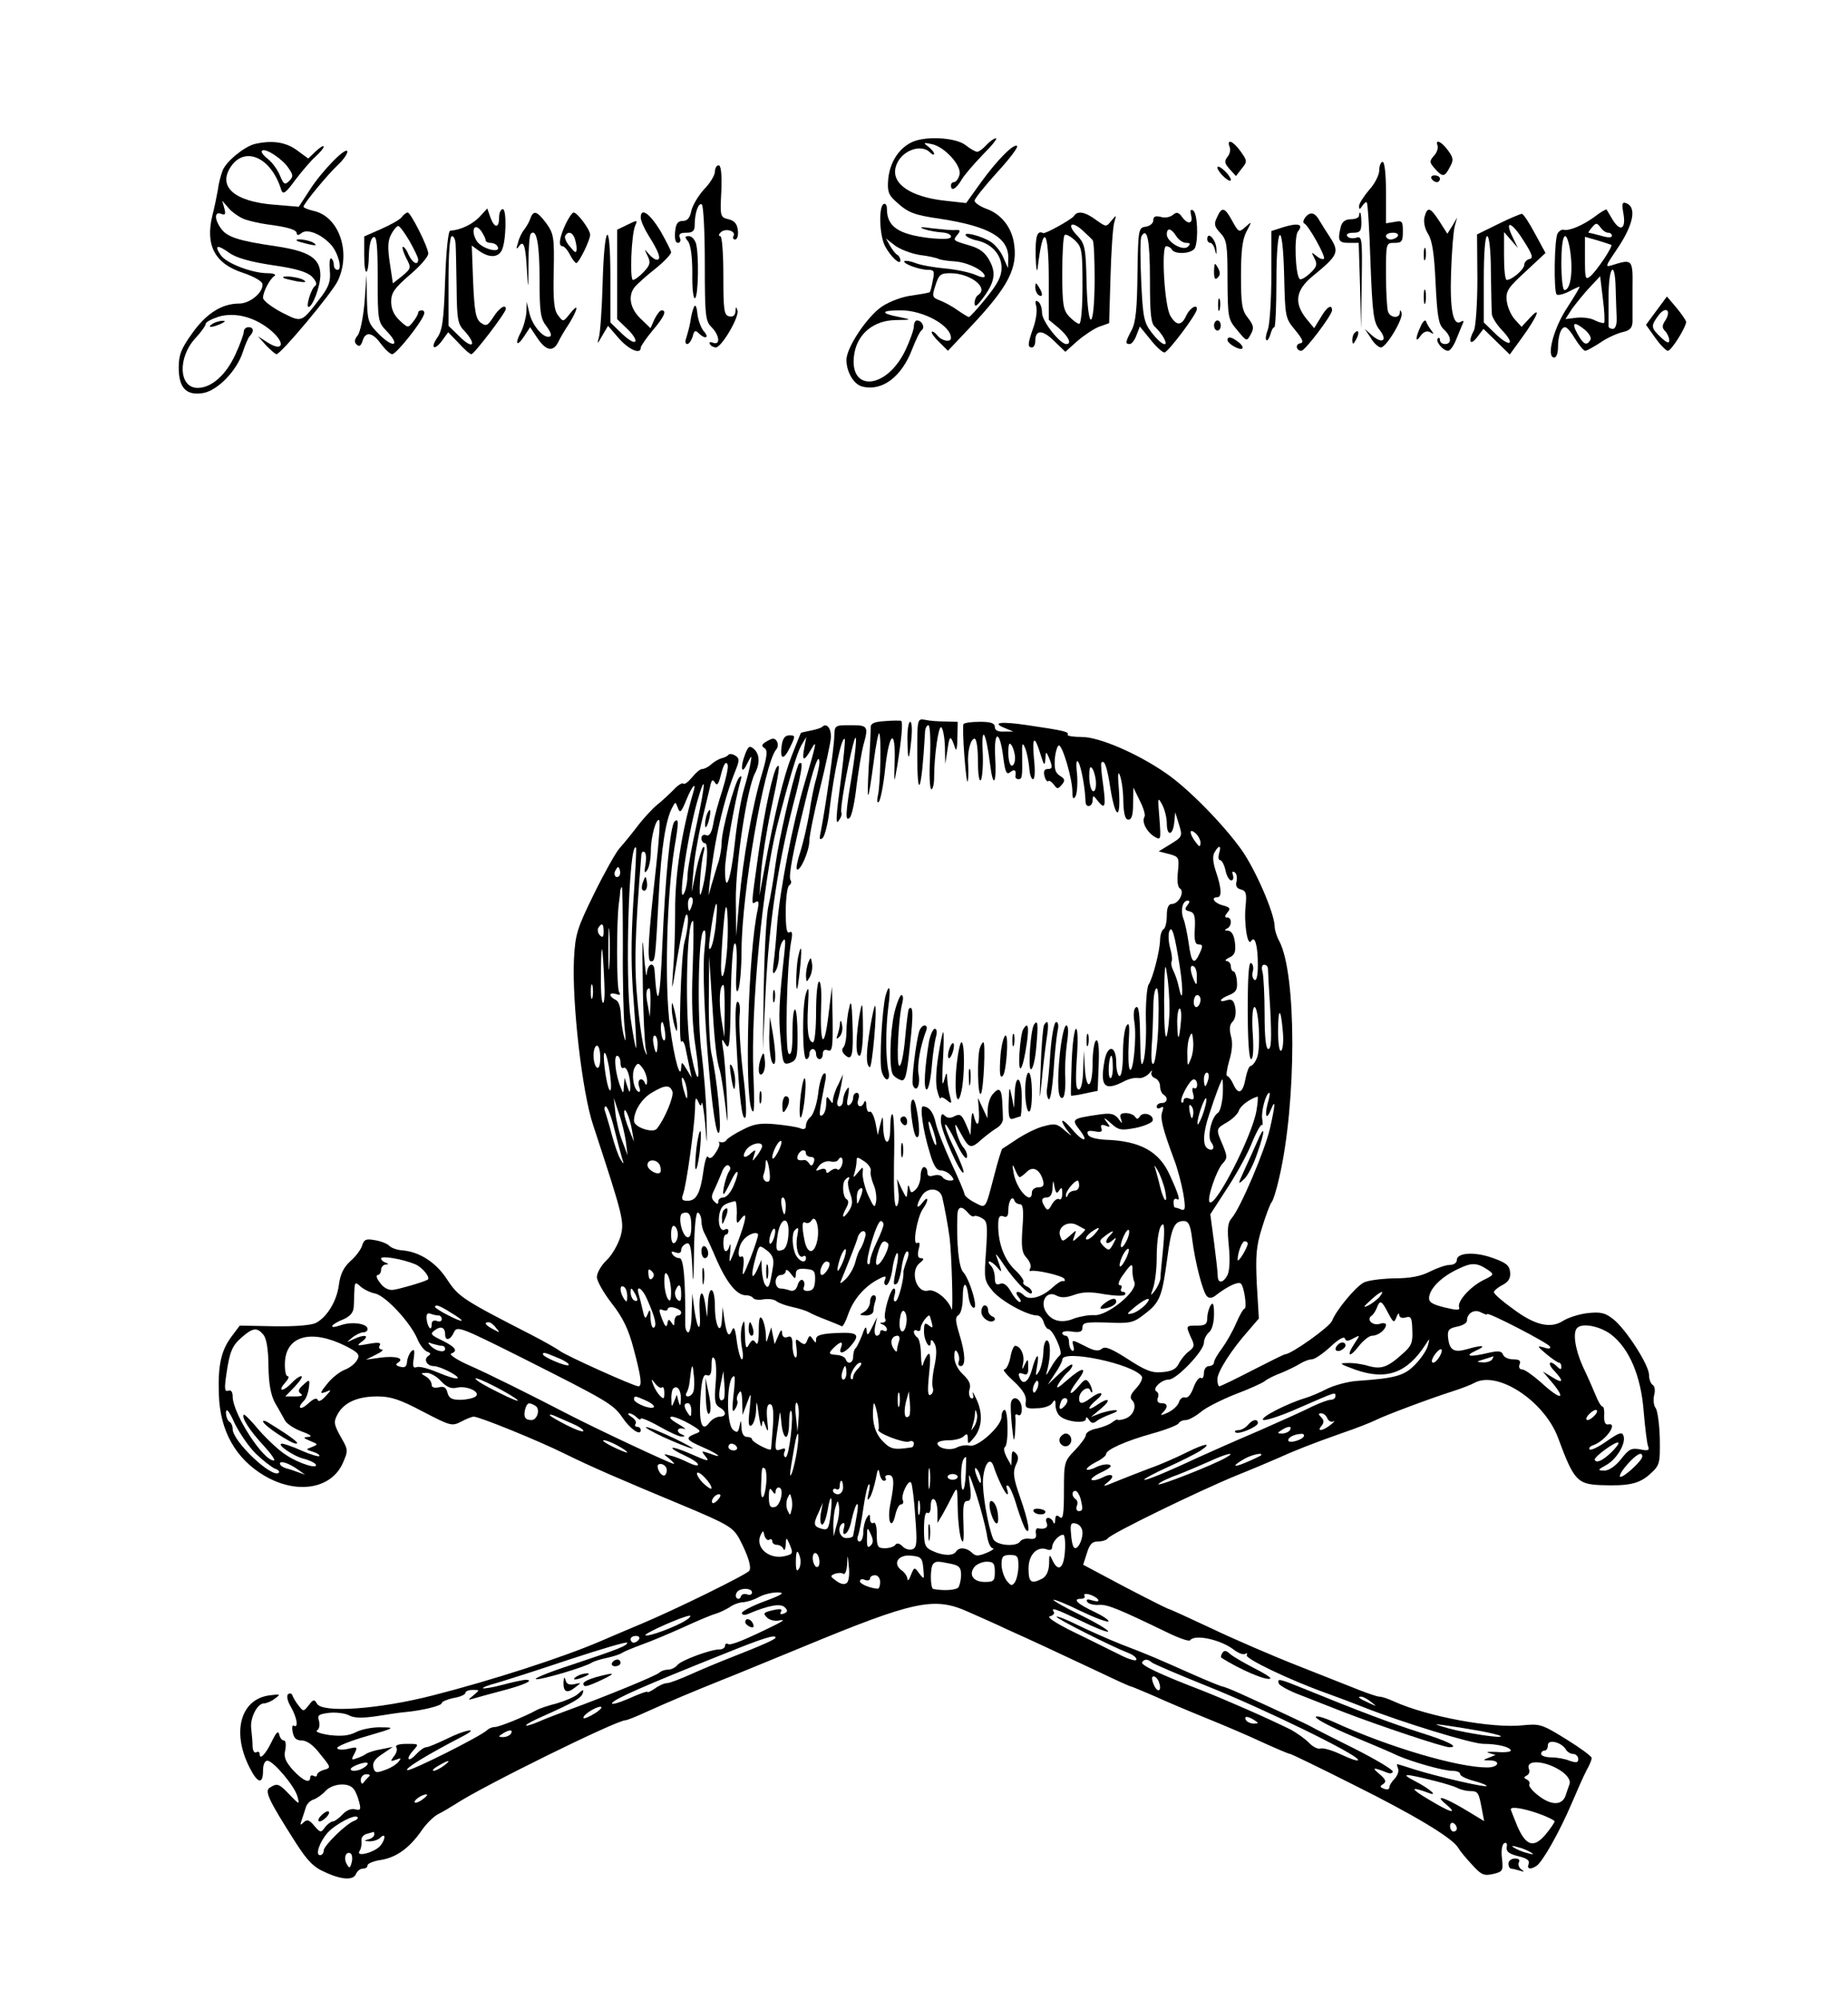<?xml version="1.0"?>
<svg
    xmlns="http://www.w3.org/2000/svg"
    xmlns:svg="http://www.w3.org/2000/svg"
    xmlns:inkscape="http://www.inkscape.org/namespaces/inkscape"
    xmlns:sodipodi="http://sodipodi.sourceforge.net/DTD/sodipodi-0.dtd"
    xmlns:ns1="http://sozi.baierouge.fr"
    xmlns:xlink="http://www.w3.org/1999/xlink"
    xmlns:dc="http://purl.org/dc/elements/1.1/"
    xmlns:cc="http://web.resource.org/cc/"
    xmlns:rdf="http://www.w3.org/1999/02/22-rdf-syntax-ns#"
    version="1.0"
    viewBox="0 0 548 593"
    preserveAspectRatio="xMidYMid meet"
  >
  <g
      transform="translate(0,593) scale(0.1,-0.1)"
      fill="#000000"
      stroke="none"
    >
    <path
        d="M2701 5507 c-37 -19 -62 -59 -67 -107 -3 -36 0 -47 21 -66 38 -35 53 -41 135 -53 142 -22 200 -55 200 -115 l-1 -31 -14 32 c-7 17 -24 38 -37 46 -28 18 -82 31 -74 19 3 -5 18 -12 33 -15 43 -9 73 -42 73 -81 0 -26 -12 -48 -46 -90 -25 -31 -48 -56 -51 -56 -2 0 -17 9 -33 20 -15 11 -39 24 -52 29 -24 9 -25 12 -14 45 10 32 15 36 44 36 60 0 116 -44 82 -65 -5 -3 -10 -14 -10 -23 0 -13 5 -11 20 8 39 50 45 79 25 116 -13 25 -29 37 -59 46 -51 15 -51 15 -37 32 10 12 9 15 -6 14 -10 -1 -40 2 -68 5 -34 5 -42 4 -25 -2 14 -5 37 -9 53 -10 15 -1 27 -6 27 -12 0 -8 -18 -9 -62 -5 -94 11 -128 34 -128 87 0 11 -4 17 -10 14 -15 -9 -12 -92 4 -124 17 -32 46 -59 46 -43 0 6 -4 14 -10 17 -5 3 -15 16 -21 27 l-12 21 27 -21 c15 -11 48 -24 74 -28 26 -3 51 -9 56 -12 4 -2 26 -6 48 -7 39 -3 88 -28 88 -44 0 -5 -12 -3 -27 4 -16 7 -56 16 -90 19 -33 3 -73 10 -88 16 -15 6 -30 8 -33 6 -7 -7 44 -26 70 -26 18 0 20 -4 14 -32 -3 -17 -7 -33 -9 -34 -1 -2 -25 -6 -52 -10 -28 -3 -68 -18 -90 -33 -43 -29 -105 -121 -105 -158 0 -36 22 -73 47 -79 59 -15 117 29 148 111 11 28 23 53 28 56 11 8 1 29 -14 29 -5 0 -9 -8 -9 -17 0 -10 -11 -41 -24 -69 -57 -122 -174 -128 -152 -9 11 57 58 95 121 96 50 1 50 1 12 9 -58 11 -56 20 4 20 67 0 149 -45 149 -82 0 -14 -27 -9 -40 7 -7 9 -15 14 -17 11 -2 -2 7 -16 22 -30 l26 -26 67 71 c114 121 142 176 128 253 -9 46 -39 82 -81 97 -19 7 -35 18 -35 24 0 6 30 43 66 83 37 40 64 76 60 79 -9 9 -59 -41 -108 -109 l-43 -60 -63 7 c-101 11 -159 50 -146 99 11 46 73 73 102 44 7 -7 12 -8 12 -4 0 5 -8 14 -17 21 -16 12 -15 13 9 8 39 -7 92 -66 83 -92 -3 -12 -11 -21 -16 -21 -5 0 -9 -4 -9 -10 0 -19 16 -10 32 18 9 15 38 48 64 75 26 26 43 47 37 47 -5 0 -18 -9 -28 -20 -10 -11 -22 -20 -27 -20 -6 0 -21 9 -35 20 -30 23 -123 28 -162 7z"
    />
    <path
        d="M755 5503 c-31 -8 -85 -52 -95 -79 -5 -13 -12 -39 -14 -57 -3 -17 -10 -52 -16 -75 -22 -89 7 -144 91 -171 30 -10 55 -24 57 -32 5 -24 -36 -59 -69 -59 -51 0 -97 -29 -139 -88 -33 -46 -40 -64 -40 -102 0 -61 23 -84 74 -75 43 9 98 66 116 121 7 22 16 43 21 48 13 14 11 26 -4 26 -8 0 -14 -6 -14 -13 0 -7 -11 -38 -25 -68 -28 -61 -71 -99 -112 -99 -56 0 -60 90 -6 148 17 18 30 37 30 42 0 5 17 14 38 21 50 15 111 -2 158 -43 42 -37 32 -62 -13 -33 l-28 18 24 -27 c14 -14 27 -26 31 -26 13 0 166 183 182 218 40 85 3 191 -73 207 -16 4 -29 9 -29 12 0 9 71 95 102 124 15 14 28 32 28 39 0 20 -76 -57 -112 -114 l-32 -49 -72 6 c-118 9 -169 53 -130 112 42 64 121 28 150 -68 5 -15 13 -10 42 30 20 26 47 58 60 69 13 12 24 25 24 29 0 5 -10 -1 -23 -13 l-23 -22 -34 25 c-33 24 -74 30 -125 18z m101 -72 c14 -20 14 -25 1 -38 -12 -12 -16 -10 -27 17 -7 17 -23 39 -36 49 -13 10 -21 21 -17 24 9 10 62 -25 79 -52z m-131 -151 c14 -5 44 -12 66 -15 62 -8 89 -16 89 -27 0 -6 6 -6 14 1 17 14 59 -3 88 -35 21 -24 34 -74 19 -74 -6 0 -11 6 -11 14 0 8 -3 17 -8 20 -4 2 -6 -13 -4 -35 3 -31 -2 -47 -24 -77 -62 -81 -57 -79 -119 -48 -30 16 -55 35 -55 43 0 18 20 56 34 65 6 4 -3 8 -20 8 -46 0 -122 29 -139 53 -21 30 -11 33 24 8 20 -15 62 -27 128 -37 71 -10 103 -20 118 -34 13 -14 16 -23 9 -28 -11 -7 -28 -62 -19 -62 12 0 35 62 35 94 0 50 -32 71 -132 86 -110 16 -145 27 -163 53 -20 28 -19 51 1 43 12 -5 14 -1 9 17 l-6 22 19 -22 c11 -13 32 -27 47 -33z"
    />
    <path
        d="M881 5216 c2 -2 18 -6 34 -10 22 -5 26 -4 15 4 -14 9 -59 15 -49 6z"
    />
    <path
        d="M841 5106 c2 -2 20 -6 39 -10 25 -4 31 -3 20 4 -14 9 -69 15 -59 6z"
    />
    <path
        d="M3646 5495 c4 -8 1 -22 -6 -30 -10 -13 -9 -19 6 -36 l19 -21 17 22 c17 21 17 23 -3 51 -22 31 -42 39 -33 14z"
    />
    <path
        d="M4263 5498 c2 -7 -2 -21 -11 -30 -14 -16 -13 -20 3 -38 23 -26 29 -25 44 4 12 21 11 28 -5 50 -20 27 -39 35 -31 14z"
    />
    <path
        d="M4090 5425 c0 -13 -13 -40 -30 -58 -16 -19 -30 -41 -30 -48 0 -11 2 -11 10 1 5 8 11 12 13 10 3 -3 8 -83 11 -179 6 -154 9 -176 27 -199 25 -32 8 -43 -23 -16 l-21 19 18 -27 c9 -16 23 -28 30 -28 16 0 68 87 61 103 -3 9 -5 9 -5 0 -1 -18 -28 -16 -35 3 -3 9 -6 58 -6 110 0 94 0 94 25 94 22 0 25 4 25 34 0 30 -2 33 -25 28 l-25 -4 0 91 c0 54 -4 91 -10 91 -5 0 -10 -11 -10 -25z m55 -195 c-3 -5 -13 -10 -21 -10 -8 0 -14 5 -14 10 0 6 9 10 21 10 11 0 17 -4 14 -10z"
    />
    <path
        d="M2120 5421 c0 -10 -14 -34 -32 -52 -17 -19 -34 -47 -38 -64 -4 -21 -12 -30 -25 -30 -15 0 -21 -8 -23 -32 -2 -20 1 -33 8 -33 7 0 10 7 6 15 -4 11 1 15 19 15 19 0 25 5 25 23 0 35 11 67 21 61 5 -3 9 -81 9 -175 0 -156 2 -171 20 -189 24 -24 27 -55 4 -46 -8 3 -12 2 -9 -4 3 -6 12 -10 18 -10 17 1 69 89 64 109 -4 13 -5 13 -6 -2 -1 -12 -7 -17 -18 -15 -16 3 -18 17 -18 121 0 67 -4 117 -9 117 -6 0 -5 5 1 11 14 14 47 4 38 -11 -3 -5 -1 -10 5 -10 6 0 10 12 8 27 -2 19 -10 29 -28 33 -24 6 -25 8 -21 83 2 51 -1 77 -8 77 -6 0 -11 -9 -11 -19z"
    />
    <path
        d="M3610 5433 c0 -5 9 -18 20 -28 11 -10 20 -14 20 -8 0 5 -9 18 -20 28 -11 10 -20 14 -20 8z"
    />
    <path
        d="M4245 5400 c3 -5 10 -10 16 -10 5 0 9 5 9 10 0 6 -7 10 -16 10 -8 0 -12 -4 -9 -10z"
    />
    <path
        d="M4814 5297 c8 -45 -8 -56 -31 -20 -9 15 -18 30 -19 32 -2 1 -18 -8 -36 -22 -34 -25 -76 -43 -92 -38 -5 1 -13 -4 -17 -11 -10 -15 -12 -172 -3 -181 4 -3 19 0 35 8 15 8 30 15 33 15 2 0 -14 -27 -36 -61 -41 -61 -64 -149 -39 -149 6 0 11 13 11 29 0 36 9 61 21 61 6 0 19 -16 30 -35 12 -19 25 -35 30 -35 4 0 24 11 44 24 20 14 49 27 65 31 23 5 30 12 31 31 0 13 0 59 0 102 1 83 0 85 -60 66 -22 -7 -21 -4 13 46 50 73 61 127 27 138 -11 4 -12 -3 -7 -31z m-45 -57 c6 0 11 -4 11 -9 0 -6 -12 -6 -32 0 -18 5 -35 9 -37 9 -2 0 2 7 10 16 12 14 14 14 25 0 6 -9 16 -16 23 -16z m-115 -41 c12 -64 5 -129 -15 -129 -5 0 -9 36 -9 80 0 81 12 106 24 49z m124 5 c6 -4 -44 -78 -62 -93 -15 -12 -16 -7 -16 52 l0 65 38 -11 c20 -6 38 -12 40 -13z m13 -129 c1 -30 2 -70 3 -87 1 -20 -4 -33 -11 -33 -7 0 -13 3 -13 8 0 4 0 43 0 87 0 90 19 113 21 25z m-34 -102 c-3 -2 -15 1 -27 7 -12 7 -37 10 -55 8 l-33 -4 20 31 c12 16 35 45 52 63 l31 33 8 -66 c5 -37 6 -69 4 -72z m-57 -21 c13 -11 20 -24 16 -30 -11 -18 -20 -14 -38 18 -19 34 -11 39 22 12z"
    />
    <path
        d="M1422 5287 c-21 -22 -56 -39 -87 -41 -6 -1 -12 -60 -15 -146 -4 -119 -8 -150 -24 -172 -22 -33 -6 -38 17 -5 l16 22 31 -32 c16 -18 33 -33 38 -33 8 0 102 123 102 134 0 16 -20 3 -37 -24 -17 -26 -21 -28 -37 -17 -15 11 -19 32 -23 121 l-4 108 22 -16 c30 -21 56 -20 67 2 13 26 15 122 3 122 -6 0 -11 -11 -11 -25 0 -33 -14 -32 -26 1 l-9 26 -23 -25z m18 -69 c0 -4 6 -8 14 -8 8 0 18 -4 21 -10 14 -23 -45 -9 -61 15 -19 30 -8 58 13 30 7 -11 13 -22 13 -27z m-89 -10 c1 -13 2 -71 3 -130 1 -95 3 -109 24 -130 36 -40 25 -55 -13 -18 l-35 34 0 133 c0 82 4 133 10 133 6 0 10 -10 11 -22z"
    />
    <path
        d="M3532 5292 c7 -26 -10 -29 -27 -5 -10 14 -16 15 -27 6 -8 -7 -24 -10 -36 -6 -16 4 -22 1 -22 -10 0 -9 -10 -17 -22 -19 -22 -3 -23 -6 -25 -139 -1 -103 -5 -144 -17 -167 -19 -36 -20 -42 -6 -42 6 0 15 12 20 26 l10 26 31 -38 c17 -22 36 -39 42 -39 10 0 95 112 96 128 2 17 -20 5 -31 -18 -14 -31 -29 -32 -47 -2 -18 27 -28 207 -13 207 6 0 14 -4 17 -10 10 -16 62 -12 69 6 10 27 7 102 -6 110 -8 5 -9 0 -6 -14z m-44 -62 c7 -11 20 -20 29 -20 13 0 14 -3 6 -11 -15 -15 -63 14 -63 36 0 21 13 19 28 -5z m-78 -129 c0 -104 3 -131 16 -141 8 -8 20 -22 25 -32 17 -31 -8 -21 -36 16 -23 30 -26 45 -31 154 -3 67 -3 126 1 132 17 28 25 -12 25 -129z"
    />
    <path
        d="M3609 5286 c-10 -20 -8 -28 10 -47 19 -20 21 -35 21 -138 1 -113 1 -117 29 -150 28 -34 28 -34 40 -12 10 18 9 26 -8 48 -18 22 -21 40 -21 125 0 72 4 108 16 131 17 32 17 32 -3 14 -19 -17 -20 -16 -39 18 -22 41 -31 43 -45 11z"
    />
    <path
        d="M4224 5286 c-3 -15 1 -34 11 -50 12 -19 18 -57 22 -145 5 -100 9 -123 24 -137 23 -21 25 -44 4 -44 -8 0 -15 5 -15 12 0 6 -3 8 -6 5 -9 -8 15 -37 30 -37 7 0 18 17 26 38 8 20 17 41 19 46 2 5 -1 6 -7 2 -23 -14 -33 36 -29 147 2 62 7 123 11 137 l7 25 -14 -24 -15 -24 -23 36 c-28 43 -36 46 -45 13z"
    />
    <path
        d="M1191 5286 c-6 -8 -34 -23 -61 -35 l-50 -22 0 -56 c0 -67 13 -64 14 4 1 27 6 48 14 50 9 4 12 -25 12 -123 0 -124 1 -129 26 -155 41 -42 24 -54 -19 -13 -35 35 -37 39 -39 108 l-1 71 -6 -81 c-4 -46 -13 -89 -20 -98 -10 -12 -11 -20 -4 -27 8 -8 13 -5 18 10 9 30 30 26 55 -9 12 -16 27 -30 33 -30 12 0 84 90 94 117 3 7 0 13 -6 13 -6 0 -11 -3 -11 -7 0 -5 -7 -17 -15 -27 -15 -19 -15 -19 -40 4 -17 16 -25 34 -25 56 0 26 10 40 55 79 30 25 55 54 55 63 0 19 -52 122 -61 122 -4 0 -12 -6 -18 -14z m23 -70 c14 -25 26 -49 26 -55 0 -20 -17 -11 -29 15 -6 15 -14 24 -17 22 -2 -3 3 -18 11 -34 15 -28 14 -30 -12 -52 l-28 -22 -9 60 c-7 46 -6 67 4 85 7 14 17 25 21 25 4 0 19 -20 33 -44z"
    />
    <path
        d="M1573 5283 c-3 -10 -12 -25 -18 -33 -7 -8 -16 -26 -19 -40 -6 -18 -5 -21 3 -10 14 20 20 2 24 -80 3 -52 4 -47 4 23 0 48 3 91 7 94 17 17 26 -30 26 -135 0 -100 3 -117 21 -140 13 -18 16 -28 9 -30 -18 -6 -51 32 -60 69 l-8 34 -1 -30 c-1 -16 -8 -43 -16 -59 -20 -37 -12 -46 10 -12 l17 26 22 -33 c25 -37 46 -41 61 -12 5 11 20 37 33 56 27 45 29 63 2 29 -20 -25 -20 -25 -35 -5 -12 15 -15 44 -13 130 2 102 0 112 -22 143 -27 36 -38 40 -47 15z"
    />
    <path
        d="M1677 5265 c-18 -39 -22 -65 -9 -65 5 0 15 -11 22 -25 7 -14 16 -25 19 -25 8 1 41 68 41 84 0 15 -38 66 -49 66 -4 0 -15 -16 -24 -35z m27 -41 c3 -9 6 -23 6 -32 -1 -14 -5 -12 -20 7 -11 12 -17 27 -14 32 8 14 21 11 28 -7z"
    />
    <path
        d="M1900 5285 c0 -9 10 -32 23 -53 31 -49 39 -72 25 -72 -6 0 -17 8 -25 18 -13 15 -13 15 -3 -6 10 -20 8 -28 -11 -48 -12 -13 -27 -24 -32 -24 -10 0 -5 137 7 162 7 16 6 16 -23 2 l-31 -15 0 -133 0 -132 30 -29 c16 -15 27 -32 24 -37 -4 -6 -21 5 -40 23 l-34 33 0 135 c0 177 -18 162 -23 -19 -2 -74 -7 -146 -11 -160 -6 -22 -5 -21 10 5 l17 29 32 -37 c30 -34 65 -49 65 -28 0 5 16 28 35 51 35 41 43 60 27 60 -5 0 -14 -12 -21 -26 l-12 -27 -29 28 c-32 30 -39 69 -17 95 7 8 33 32 60 53 26 21 47 43 47 49 0 5 -15 34 -32 64 -32 52 -58 70 -58 39z"
    />
    <path
        d="M3185 5290 c-6 -10 -87 -55 -92 -51 -17 9 -23 -9 -22 -66 1 -38 4 -54 6 -38 16 136 33 118 33 -35 l0 -118 30 -25 c29 -25 39 -47 22 -47 -19 0 -72 68 -72 92 0 15 -5 30 -12 34 -8 5 -9 0 -5 -15 3 -13 -1 -41 -9 -63 -17 -48 -17 -58 -4 -58 6 0 10 9 10 19 0 34 21 34 55 1 l34 -33 37 33 c20 17 50 37 65 42 l28 10 4 136 c2 75 7 148 11 162 7 24 7 24 -8 6 -16 -20 -16 -19 -46 2 -32 24 -55 28 -65 12z m55 -72 c4 -4 6 -58 6 -120 -1 -151 -20 -155 -24 -6 -2 104 -5 115 -27 139 -32 32 -20 47 14 17 14 -13 28 -26 31 -30z m-30 -135 c0 -66 -4 -113 -10 -113 -5 0 -18 10 -30 22 -17 19 -20 35 -20 128 0 59 3 110 7 113 3 4 17 -3 30 -15 21 -20 23 -29 23 -135z"
    />
    <path
        d="M3871 5286 c-6 -8 -8 -16 -4 -18 13 -5 65 -99 59 -105 -3 -3 -13 0 -22 8 -16 13 -16 12 -6 -7 9 -18 7 -25 -13 -44 -14 -13 -28 -21 -31 -17 -13 12 -17 127 -5 141 17 21 1 26 -42 13 l-37 -12 0 -132 c0 -72 -5 -144 -10 -159 -6 -15 -8 -29 -5 -32 3 -4 8 4 12 16 3 12 8 22 12 22 3 0 6 61 6 135 0 175 19 188 23 16 3 -121 3 -124 33 -160 23 -28 26 -37 14 -39 -15 -3 -11 -22 4 -22 11 0 91 106 91 120 0 20 -16 10 -34 -22 l-19 -31 -24 29 c-36 46 -31 83 18 124 78 64 82 72 52 118 -10 15 -23 36 -29 46 -14 26 -28 30 -43 12z"
    />
    <path
        d="M4030 5290 c0 -5 -11 -10 -24 -10 -16 0 -26 -7 -30 -22 -10 -41 -7 -48 24 -48 l29 0 4 -127 3 -128 2 138 c2 132 1 138 -17 132 -11 -3 -22 -1 -26 5 -4 6 4 10 18 10 20 0 24 5 24 30 0 17 -2 30 -4 30 -1 0 -3 -4 -3 -10z"
    />
    <path
        d="M4443 5266 l-63 -31 1 -132 c0 -74 -5 -141 -10 -152 -18 -33 -12 -48 9 -21 l19 25 39 -38 39 -38 37 51 c45 62 58 96 23 58 l-25 -27 -20 22 c-11 12 -22 37 -24 55 -3 30 4 39 56 87 l59 55 -31 57 c-17 32 -34 58 -39 59 -4 0 -36 -13 -70 -30z m92 -104 c-8 -2 -15 -10 -15 -17 0 -14 -37 -45 -52 -45 -5 0 -8 32 -8 71 l0 71 20 -23 21 -24 -15 31 c-26 53 -4 48 31 -8 27 -42 31 -54 18 -56z m-114 -39 c1 -60 2 -116 3 -125 1 -9 14 -30 30 -47 41 -43 24 -52 -19 -11 l-35 34 0 128 c0 79 4 128 10 128 6 0 11 -43 11 -107z"
    />
    <path
        d="M2040 5215 c8 -10 13 -45 13 -95 -1 -44 3 -77 8 -74 10 6 12 127 3 162 -4 12 -13 22 -21 22 -13 0 -13 -3 -3 -15z"
    />
    <path
        d="M3580 5221 c0 -6 4 -11 9 -11 5 0 12 -10 14 -22 4 -16 5 -14 4 6 -2 27 -27 52 -27 27z"
    />
    <path
        d="M4222 5175 c0 -16 2 -22 5 -12 2 9 2 23 0 30 -3 6 -5 -1 -5 -18z"
    />
    <path
        d="M3600 5126 c0 -22 3 -27 11 -19 8 8 8 16 0 30 -9 16 -10 14 -11 -11z"
    />
    <path
        d="M3070 5078 c0 -9 5 -20 10 -23 13 -8 13 5 0 25 -8 13 -10 13 -10 -2z"
    />
    <path
        d="M4222 5050 c0 -19 2 -27 5 -17 2 9 2 25 0 35 -3 9 -5 1 -5 -18z"
    />
    <path
        d="M3612 5025 c0 -16 2 -22 5 -12 2 9 2 23 0 30 -3 6 -5 -1 -5 -18z"
    />
    <path
        d="M4912 5009 l-31 -42 27 -38 c15 -21 32 -39 38 -39 10 0 54 70 54 86 -1 5 -14 24 -29 42 l-28 33 -31 -42z m27 -28 c-11 -16 -11 -23 -1 -33 6 -6 12 -19 12 -27 0 -10 -7 -8 -25 9 -30 28 -30 34 -7 65 21 28 39 16 21 -14z"
    />
    <path
        d="M2058 5020 c-4 -8 -9 -28 -11 -45 -3 -16 -9 -38 -12 -47 -4 -10 -3 -18 3 -18 5 0 12 10 16 22 4 18 8 20 18 10 19 -19 33 -14 15 6 -8 9 -17 33 -19 52 -2 21 -6 29 -10 20z"
    />
    <path
        d="M4213 4963 c-17 -36 -16 -52 0 -28 9 12 19 15 28 10 11 -7 12 -6 3 6 -6 8 -13 19 -15 26 -2 7 -10 0 -16 -14z"
    />
    <path
        d="M630 4970 c-18 -12 -2 -12 25 0 13 6 15 9 5 9 -8 0 -22 -4 -30 -9z"
    />
    <path
        d="M3600 4965 c0 -8 5 -15 10 -15 6 0 10 7 10 15 0 8 -4 15 -10 15 -5 0 -10 -7 -10 -15z"
    />
    <path
        d="M4017 4943 c-4 -3 -7 -13 -7 -22 1 -13 3 -13 11 2 11 19 8 33 -4 20z"
    />
    <path
        d="M3640 4922 c0 -11 37 -32 44 -25 3 3 -2 12 -12 19 -19 15 -32 18 -32 6z"
    />
    <path
        d="M2623 3792 c-32 -2 -42 -7 -41 -20 0 -9 -2 -62 -6 -117 -6 -114 -2 -109 15 18 6 48 14 86 16 83 7 -7 4 -154 -4 -186 -3 -14 -2 -22 3 -17 5 5 14 50 19 100 12 107 31 120 28 19 -2 -67 -2 -67 7 -17 14 87 18 135 12 138 -4 1 -26 1 -49 -1z"
    />
    <path
        d="M2720 3698 c0 -151 13 -116 23 60 0 12 5 22 10 22 5 0 7 -41 5 -95 -3 -52 -1 -95 4 -95 4 0 8 15 8 34 0 65 13 155 21 150 5 -3 10 -29 11 -57 l1 -52 7 45 c6 42 9 42 23 0 3 -8 6 6 6 33 l1 47 -37 1 c-21 0 -48 2 -60 5 -23 4 -23 2 -23 -98z"
    />
    <path
        d="M2691 3733 c1 -65 5 -61 12 10 2 26 1 47 -4 47 -5 0 -9 -26 -8 -57z"
    />
    <path
        d="M2857 3783 c-2 -5 -1 -48 3 -98 4 -49 8 -81 10 -70 2 11 2 33 1 49 -3 37 7 76 19 76 6 0 10 -30 10 -67 0 -41 4 -63 9 -55 4 8 7 46 5 85 -4 82 10 56 22 -39 9 -74 20 -58 15 23 -4 80 14 79 24 -2 6 -46 10 -53 21 -44 13 10 18 6 15 -13 0 -5 4 -8 9 -8 11 0 12 6 11 70 -1 37 1 41 9 22 5 -12 10 -38 12 -57 1 -19 6 -35 11 -35 6 0 7 25 3 62 -6 66 2 70 20 10 10 -32 12 -34 14 -12 1 23 2 23 10 5 12 -29 12 -35 -4 -35 -9 0 -12 -7 -9 -20 3 -12 8 -18 11 -16 3 3 10 -1 17 -10 10 -14 12 -14 24 0 10 12 9 17 -6 26 -14 9 -17 21 -15 51 2 21 8 39 12 39 11 0 40 -99 40 -137 0 -21 3 -24 9 -14 5 8 7 38 5 65 -4 35 -2 46 4 36 8 -13 20 -76 21 -117 1 -20 21 -15 21 5 1 15 2 15 15 -2 22 -28 25 -18 16 49 -5 33 -7 62 -5 64 9 10 17 -12 27 -78 15 -91 31 -93 25 -3 -4 45 -3 59 3 43 5 -13 10 -47 10 -77 1 -38 6 -54 15 -54 10 0 14 14 14 48 l1 47 19 -39 c11 -21 17 -43 14 -47 -9 -15 5 -43 27 -58 22 -13 22 -13 17 54 -5 61 -5 64 8 40 8 -15 14 -40 14 -56 0 -39 18 -37 22 2 l3 31 11 -36 c11 -35 10 -37 -24 -58 l-36 -22 31 -8 c29 -8 30 -10 26 -52 -3 -26 -1 -46 6 -50 15 -10 -4 -46 -24 -46 -10 0 -15 -11 -15 -34 0 -19 -4 -38 -10 -41 -5 -3 -10 -18 -10 -33 -1 -32 -21 -111 -34 -131 -5 -8 -9 -56 -8 -105 2 -50 -2 -104 -7 -121 -7 -23 -9 -8 -10 68 -1 69 -4 96 -12 91 -7 -4 -9 -21 -5 -45 7 -46 -4 -155 -14 -139 -4 7 -5 42 -3 79 3 48 2 62 -6 51 -6 -8 -11 -45 -11 -82 0 -39 -4 -68 -10 -68 -5 0 -10 18 -10 40 0 49 -24 55 -34 9 -15 -79 -2 -95 55 -66 14 8 34 13 44 11 10 -2 25 5 33 14 7 9 11 11 7 4 -3 -6 1 -15 9 -18 9 -3 16 -14 16 -24 0 -11 5 -22 10 -25 15 -9 12 -25 -5 -25 -8 0 -15 -5 -15 -11 0 -5 5 -7 12 -3 8 5 9 2 5 -11 -8 -18 1 -52 34 -141 11 -28 23 -75 28 -103 7 -43 6 -51 -6 -47 -8 4 -17 6 -19 6 -2 0 -4 7 -4 16 0 8 4 12 10 9 11 -7 6 12 -21 71 -31 70 -88 102 -192 105 -28 2 -48 7 -51 16 -4 10 1 12 20 9 19 -4 24 -1 20 9 -3 10 0 12 12 8 15 -6 16 -5 2 13 -9 12 -5 11 13 -5 24 -22 31 -23 74 -15 25 5 48 15 51 21 5 18 -28 29 -38 13 -5 -8 -9 -9 -14 -1 -4 6 -16 11 -28 11 -15 0 -19 -5 -14 -17 5 -16 4 -16 -8 1 -13 15 -23 17 -62 11 -74 -11 -77 -13 -54 -43 31 -39 13 -40 -20 -1 -16 19 -29 30 -30 25 0 -5 8 -19 17 -30 14 -17 13 -16 -9 2 -23 21 -30 22 -63 13 -21 -5 -56 -23 -79 -38 -22 -15 -43 -28 -44 -29 -2 -2 -13 -36 -23 -76 -28 -106 -24 -101 -59 -83 -16 8 -30 20 -30 25 0 5 -18 47 -39 92 -21 46 -42 99 -46 118 -7 33 -20 49 -38 50 -10 0 0 -72 20 -137 11 -38 20 -53 33 -53 10 0 23 -7 30 -15 10 -12 10 -15 -3 -15 -9 0 -19 5 -22 10 -4 6 -15 8 -26 5 -13 -4 -19 -2 -19 9 0 9 -4 16 -10 16 -5 0 -10 -12 -10 -26 0 -14 -6 -32 -14 -40 -13 -12 -15 -12 -19 4 -3 12 -5 9 -6 -8 -2 -25 -2 -25 -17 5 l-14 30 4 -37 c3 -21 0 -40 -5 -44 -7 -4 -9 40 -8 129 2 75 0 139 -4 143 -4 4 -7 -14 -7 -40 0 -56 -19 -54 -21 2 -1 37 -1 37 -9 7 l-7 -30 -7 37 c-5 21 -12 35 -17 32 -5 -3 -9 5 -10 18 0 13 -3 17 -6 11 -8 -21 -25 -14 -18 7 4 11 2 20 -4 20 -6 0 -11 -6 -11 -14 0 -8 -5 -18 -11 -22 -8 -4 -9 4 -4 27 4 25 3 30 -4 19 -6 -8 -11 -23 -11 -32 0 -10 -5 -18 -11 -18 -6 0 -8 8 -5 18 3 9 8 31 11 47 l5 30 -14 -30 c-9 -16 -15 -37 -16 -45 0 -13 -1 -13 -10 0 -8 12 -10 9 -10 -12 0 -15 -5 -30 -11 -34 -12 -7 -11 3 8 100 4 19 2 27 -4 23 -6 -4 -14 -31 -17 -61 -4 -30 -14 -60 -22 -67 -8 -6 -14 -18 -14 -26 0 -10 -6 -13 -17 -8 -10 4 -43 9 -74 12 -44 4 -64 1 -96 -16 -23 -11 -44 -25 -48 -30 -3 -6 -11 -9 -18 -7 -7 1 -9 1 -5 -1 4 -3 0 -16 -9 -29 -10 -17 -19 -21 -23 -14 -4 7 -10 -12 -14 -41 -9 -66 -21 -89 -47 -89 -16 0 -19 4 -14 18 10 24 34 198 36 252 0 34 2 40 9 25 6 -15 9 -16 11 -5 1 8 6 -19 10 -60 6 -75 6 -74 4 20 -1 52 -8 134 -14 183 -14 101 -11 351 5 367 7 7 8 -10 3 -57 -12 -109 27 -583 44 -539 7 19 -7 159 -23 231 -5 22 -9 96 -8 165 l1 125 8 -125 c8 -130 13 -181 24 -215 3 -11 10 -54 15 -95 9 -74 9 -74 5 26 -3 56 -7 116 -11 135 -5 32 -4 32 8 12 11 -18 13 1 15 134 1 86 6 160 11 165 6 6 8 -22 6 -74 -3 -56 -1 -76 5 -63 5 11 10 65 10 119 1 170 67 550 102 593 11 12 4 33 -9 33 -4 0 -14 -5 -22 -10 -12 -8 -12 -12 -3 -18 10 -6 8 -24 -8 -78 -28 -93 -56 -251 -67 -376 l-9 -103 -1 105 c-1 106 33 333 57 378 15 29 14 57 -4 72 -12 10 -16 8 -25 -15 -16 -41 -11 -65 5 -30 14 27 15 28 11 5 -2 -14 -11 -50 -20 -80 -9 -30 -21 -102 -27 -160 -12 -111 -29 -156 -29 -78 0 40 29 204 46 263 4 13 3 17 -4 10 -13 -13 -52 -157 -52 -192 0 -15 -4 -40 -9 -57 -6 -17 -14 -47 -20 -66 l-10 -35 3 35 c15 131 41 247 78 338 11 28 11 34 -2 42 -8 5 -17 6 -20 2 -3 -4 -12 -8 -20 -10 -8 -2 -22 -10 -31 -18 -8 -8 -21 -14 -27 -14 -6 0 -19 -11 -30 -25 -11 -13 -22 -22 -26 -18 -3 3 -16 -5 -28 -18 -13 -13 -34 -33 -48 -44 -14 -11 -41 -40 -60 -65 -19 -25 -43 -54 -53 -65 -10 -11 -44 -71 -75 -134 -51 -104 -56 -120 -60 -195 -6 -128 24 -394 57 -492 90 -274 93 -286 81 -330 -7 -23 -25 -55 -41 -70 -16 -15 -29 -38 -29 -50 0 -12 20 -47 44 -78 33 -42 50 -77 65 -135 22 -82 26 -111 14 -111 -13 0 -217 92 -233 105 -8 6 -46 28 -85 48 -201 103 -215 112 -248 162 -33 52 -83 84 -134 88 -15 1 -32 7 -38 13 -5 6 -24 14 -42 17 -27 5 -33 3 -39 -15 -3 -12 -19 -33 -35 -47 -20 -18 -30 -39 -34 -70 -6 -47 -34 -95 -68 -113 -14 -7 -61 -11 -124 -10 l-102 2 -24 -32 c-31 -41 -41 -85 -38 -171 3 -109 50 -192 135 -242 95 -56 197 -40 232 36 17 39 17 40 -6 80 -20 36 -21 44 -9 66 19 35 59 53 118 53 40 0 67 -9 135 -45 81 -42 86 -44 113 -30 15 8 32 15 38 15 16 0 187 -69 270 -110 79 -39 160 -74 345 -151 139 -58 154 -67 173 -102 26 -50 36 -83 29 -94 -8 -11 -219 -115 -322 -158 -36 -15 -90 -38 -120 -51 -109 -47 -322 -116 -495 -160 -163 -42 -329 -53 -345 -25 -8 14 -11 13 -24 -4 -16 -20 -16 -20 -31 -1 -8 10 -16 24 -18 30 -2 6 -8 7 -13 3 -5 -5 -1 -22 9 -38 18 -32 23 -64 8 -55 -4 3 -6 -6 -3 -19 3 -18 11 -25 27 -25 15 0 35 -14 55 -41 32 -39 32 -40 11 -46 -11 -3 -21 -10 -21 -15 0 -5 -4 -6 -10 -3 -5 3 -10 1 -10 -4 0 -20 -21 -11 -51 21 -23 26 -28 39 -23 60 3 16 1 28 -4 28 -6 0 -12 8 -14 18 -3 12 -9 6 -22 -21 -19 -39 -36 -56 -36 -37 0 6 -4 8 -10 5 -6 -3 -10 4 -11 17 0 13 -2 36 -4 53 -4 32 18 75 38 75 7 0 22 6 32 14 18 13 17 14 -14 10 -87 -10 -115 -108 -61 -214 24 -48 40 -51 40 -10 0 18 5 30 13 30 17 0 81 -75 89 -106 7 -25 6 -25 -23 5 -32 34 -37 35 -59 21 -16 -10 -4 -36 77 -163 34 -53 53 -73 86 -87 51 -24 86 -25 93 -5 4 8 12 15 20 15 8 0 14 4 14 10 0 5 18 13 41 16 46 8 84 36 120 88 13 19 35 41 49 48 14 7 36 20 50 29 80 53 478 249 505 249 4 0 30 10 58 23 73 33 140 61 227 96 41 16 147 60 235 96 338 140 395 152 497 106 34 -15 86 -38 113 -51 76 -34 170 -78 272 -126 50 -24 94 -44 97 -44 2 0 33 -13 68 -28 35 -16 106 -46 158 -67 52 -21 127 -53 167 -72 40 -18 75 -33 79 -33 3 0 88 -41 187 -91 181 -90 294 -158 311 -187 5 -9 23 -31 41 -50 27 -30 35 -34 62 -28 29 7 31 9 27 46 -3 22 0 41 6 45 7 4 10 0 8 -11 -2 -13 6 -20 34 -27 26 -6 35 -13 31 -23 -6 -15 5 -18 23 -6 18 11 69 102 104 184 17 40 37 85 45 100 8 14 15 30 15 36 0 5 -34 30 -76 56 -71 44 -78 46 -128 41 -91 -10 -284 26 -383 71 -17 8 -36 14 -43 14 -6 0 -32 9 -58 19 -26 10 -108 43 -182 72 -74 29 -190 79 -257 111 -68 32 -125 58 -128 58 -2 0 -60 29 -129 65 l-124 66 11 34 c8 27 16 35 33 35 13 0 25 4 29 9 7 13 266 139 380 186 50 20 104 43 120 50 55 25 109 46 191 75 45 15 92 34 104 40 23 12 152 61 230 86 25 8 53 19 62 24 68 38 207 -53 248 -162 47 -127 57 -138 127 -141 83 -3 113 4 144 31 31 28 32 31 31 107 -1 43 -7 83 -12 90 -6 7 -8 24 -5 38 4 14 2 28 -4 31 -6 4 -11 17 -11 30 0 29 -68 135 -106 165 -24 19 -37 22 -76 18 -26 -3 -59 -14 -73 -23 -37 -24 -84 -13 -149 36 -31 22 -56 44 -56 49 0 4 11 14 25 21 19 10 25 21 23 39 -2 20 -13 28 -53 42 -54 19 -105 15 -105 -7 0 -8 -9 -14 -20 -14 -12 0 -38 -9 -60 -20 -27 -14 -59 -20 -107 -20 -37 -1 -78 -6 -90 -13 -25 -14 -81 -82 -93 -113 -7 -18 -121 -99 -139 -99 -3 0 -47 -22 -98 -48 -50 -26 -94 -47 -97 -47 -3 0 -6 9 -6 21 0 22 42 88 93 145 l30 35 -6 101 c-4 84 -2 113 15 167 11 36 24 71 29 77 5 6 15 39 23 75 51 222 51 600 0 698 -8 14 -14 34 -14 43 0 39 -56 168 -98 228 -55 77 -159 183 -225 228 -84 58 -197 107 -249 107 -25 0 -44 3 -42 7 5 8 -10 12 -119 28 -80 12 -109 8 -66 -9 l24 -10 -27 0 c-19 -1 -28 4 -28 14 0 11 -12 15 -44 15 -25 0 -47 -3 -49 -7z m153 -100 c0 -13 -4 -23 -10 -23 -5 0 -10 17 -10 38 0 27 3 33 10 22 5 -8 10 -25 10 -37z m-868 -96 c-11 -34 -24 -79 -27 -100 -5 -27 -12 -37 -21 -33 -8 3 -14 -1 -14 -9 0 -8 5 -15 11 -15 12 0 4 -100 -12 -148 -9 -29 -2 87 8 123 3 11 2 17 -2 13 -4 -4 -14 -36 -21 -70 l-13 -63 5 61 c2 33 13 98 24 145 11 46 23 95 26 108 4 19 7 22 14 11 6 -10 10 -6 16 16 9 38 17 51 22 36 2 -7 -5 -40 -16 -75z m1108 20 c0 -16 -4 -26 -10 -22 -5 3 -10 23 -10 43 0 28 3 33 10 22 5 -8 10 -28 10 -43z m-1184 -120 c-14 -63 -26 -130 -27 -148 0 -19 -4 -43 -9 -54 -23 -52 7 160 37 267 27 94 26 58 -1 -65z m-11 91 c-34 -115 -54 -245 -53 -353 0 -49 -2 -126 -6 -170 -5 -73 -4 -69 13 38 11 65 22 121 25 124 10 10 7 -39 -4 -79 -11 -39 -19 -313 -9 -296 3 5 9 -4 12 -20 3 -16 9 -43 12 -58 l6 -29 -15 25 c-14 23 -15 23 -16 5 -2 -40 -21 27 -33 120 -17 122 -10 388 13 532 13 75 13 90 0 77 -12 -12 -27 -162 -36 -367 -7 -171 -15 -196 -23 -74 -2 28 -21 20 -23 -10 -1 -16 -5 13 -9 62 -4 61 -5 34 -3 -85 1 -96 6 -186 9 -200 5 -21 4 -22 -3 -5 -5 11 -15 74 -21 140 -11 110 -9 195 11 442 1 7 5 10 9 7 5 -3 6 -19 3 -37 -4 -24 -3 -28 5 -17 6 8 11 34 11 57 0 42 16 100 25 91 3 -3 -1 -63 -9 -134 -24 -215 -28 -284 -16 -284 13 0 13 -2 24 204 7 131 20 215 39 251 10 19 10 19 17 0 6 -17 10 -14 25 23 18 44 32 58 20 20z m1505 -147 c-1 -13 -3 -13 -15 3 -19 26 -19 42 0 26 8 -7 15 -20 15 -29z m-1682 -175 c-7 -115 -7 -196 1 -294 6 -75 9 -137 7 -139 -1 -2 -9 38 -16 88 -17 121 -5 527 16 506 2 -1 -2 -74 -8 -161z m1737 144 c-3 -11 -2 -20 3 -20 5 0 12 -13 16 -30 3 -16 11 -30 17 -30 6 0 8 7 5 16 -3 9 -2 12 5 8 6 -3 8 -15 6 -26 -4 -14 0 -22 13 -25 15 -4 17 -12 14 -46 -6 -52 5 -124 16 -107 11 18 20 -13 20 -71 0 -32 -4 -48 -10 -44 -6 4 -8 15 -5 25 3 10 1 21 -5 25 -7 4 -10 -41 -10 -139 0 -90 4 -146 10 -146 6 0 8 28 5 74 -3 41 -1 77 4 80 13 8 21 -124 8 -151 -5 -13 -14 -23 -18 -23 -5 0 -11 -16 -15 -35 -8 -45 -21 -53 -36 -21 -6 14 -15 26 -19 26 -4 0 -1 20 6 45 9 29 11 55 5 74 -5 20 -4 33 5 42 8 8 11 25 8 42 -4 21 -10 26 -24 22 -28 -9 -23 4 6 15 20 8 25 16 23 40 -1 16 -6 30 -10 30 -4 0 -8 7 -8 15 0 8 -6 15 -12 16 -7 0 -4 5 7 10 17 8 20 17 17 45 -3 23 -10 34 -21 35 -10 0 -11 2 -3 6 15 6 16 33 1 33 -8 0 -8 4 1 15 10 12 7 15 -14 21 -25 6 -37 24 -16 24 14 0 12 28 -4 75 -9 27 -11 46 -5 57 13 24 22 23 14 -2z m-1779 -67 c-10 -10 -19 5 -10 18 6 11 8 11 12 0 2 -7 1 -15 -2 -18z m11 -210 c-1 -98 2 -205 5 -238 4 -37 4 -49 -1 -30 -5 17 -9 47 -10 68 -1 23 -7 40 -16 43 -8 4 -15 10 -15 15 0 4 7 5 17 2 11 -4 14 -3 9 6 -8 12 -8 207 -1 261 2 14 4 31 4 38 1 6 3 12 5 12 2 0 3 -80 3 -177z m206 127 c-3 -11 -7 -20 -9 -20 -2 0 -4 9 -4 20 0 11 4 20 9 20 5 0 7 -9 4 -20z m1468 -4 c-9 -11 -7 -15 7 -18 14 -4 17 -14 15 -52 -2 -35 1 -46 12 -46 12 0 12 -5 3 -25 -17 -38 -25 -31 -33 28 -4 28 -11 62 -16 74 -9 25 -2 53 13 53 7 0 6 -5 -1 -14z m-1398 -53 c-3 -32 -10 -65 -15 -73 -6 -10 -7 1 -3 30 14 108 27 139 18 43z m32 -91 c-8 -83 -20 -90 -16 -9 3 60 9 127 12 142 7 31 10 -71 4 -133z m-348 -34 c-2 -29 -3 -8 -3 47 0 55 1 79 3 53 2 -26 2 -71 0 -100z m247 -10 c-4 -97 -1 -172 9 -235 16 -106 6 -117 -14 -16 -19 97 -14 393 6 393 2 0 2 -64 -1 -142z m-264 110 c0 -16 -3 -19 -11 -11 -6 6 -8 16 -5 22 11 17 16 13 16 -11z m1709 -107 c11 -72 8 -112 -4 -55 -3 16 -11 37 -16 47 -5 10 -7 21 -5 26 3 4 1 23 -4 40 -5 18 -6 40 -3 49 8 21 16 -5 32 -107z m-1707 -43 c2 -36 0 -64 -4 -61 -5 2 -7 46 -6 96 1 95 5 81 10 -35z m1676 -78 c0 -30 -4 -66 -8 -80 -5 -15 -8 26 -8 105 1 99 3 118 8 80 5 -27 8 -75 8 -105z m81 92 c0 -24 -1 -25 -9 -7 -12 28 -12 47 0 40 6 -3 10 -18 9 -33z m211 26 c0 -7 3 -64 7 -125 4 -82 3 -113 -6 -113 -7 0 -11 33 -11 103 0 56 -3 112 -6 125 -4 13 -2 22 5 22 6 0 11 -6 11 -12z m-2003 -85 c-3 -10 -5 -2 -5 17 0 19 2 27 5 18 2 -10 2 -26 0 -35z m392 -40 l-1 -78 -9 55 c-8 51 -5 100 6 100 3 0 4 -35 4 -77z m-220 25 l-2 -43 -6 35 c-7 33 -5 50 5 50 2 0 3 -19 3 -42z m1506 -65 c-2 -58 -9 -111 -14 -116 -6 -6 -8 12 -6 49 3 33 4 85 5 117 0 31 4 57 10 57 5 0 7 -43 5 -107z m125 73 c0 -8 -4 -18 -10 -21 -5 -3 -10 3 -10 14 0 12 5 21 10 21 6 0 10 -6 10 -14z m-58 -63 c-5 -59 -10 -63 -11 -10 -1 26 3 47 7 47 4 0 6 -17 4 -37z m302 -31 c3 -29 0 -54 -5 -57 -5 -4 -9 20 -9 56 0 74 8 74 14 1z m-1832 -1 c2 -17 1 -28 -4 -25 -8 5 -12 54 -4 54 2 0 6 -13 8 -29z m1559 -81 c-9 -23 -10 -23 -10 12 -1 20 2 45 7 55 6 14 8 12 10 -12 2 -17 -1 -42 -7 -55z m-1581 45 c0 -14 -2 -25 -4 -25 -2 0 -6 11 -8 25 -3 14 -1 25 3 25 5 0 9 -11 9 -25z m-170 -41 c0 -21 -4 -33 -10 -29 -5 3 -10 19 -10 36 0 16 5 29 10 29 6 0 10 -16 10 -36z m29 -48 c4 -32 4 -53 -1 -48 -10 10 -24 120 -14 110 4 -3 11 -31 15 -62z m31 33 c0 -11 4 -18 9 -15 10 6 21 -28 20 -59 -1 -16 -2 -16 -9 5 l-8 25 -2 -25 c-1 -23 -2 -23 -9 -5 -16 39 -22 95 -11 95 5 0 10 -9 10 -21z m1460 -15 c0 -19 -4 -33 -8 -30 -8 5 -4 66 4 66 2 0 4 -16 4 -36z m-1381 -39 c0 -11 -3 -14 -6 -7 -8 21 -25 13 -18 -9 5 -13 3 -19 -3 -15 -14 9 -20 52 -10 71 9 15 11 15 24 -2 7 -10 13 -27 13 -38z m1664 5 c-3 -11 -7 -20 -9 -20 -2 0 -4 9 -4 20 0 11 4 20 9 20 5 0 7 -9 4 -20z m-1545 -45 c0 -16 -2 -15 -8 5 -11 34 -11 60 0 35 5 -11 8 -29 8 -40z m1512 29 c0 -8 -4 -13 -9 -10 -5 4 -7 -4 -3 -16 4 -17 2 -20 -11 -15 -10 4 -17 1 -17 -5 0 -6 -3 -9 -6 -6 -8 8 24 68 36 68 6 0 10 -7 10 -16z m76 -30 c-2 -25 -8 -49 -14 -53 -20 -12 -33 -72 -20 -88 12 -15 5 -28 -11 -18 -15 9 -14 46 5 102 19 59 36 103 39 103 1 0 2 -21 1 -46z m-1632 10 c5 -14 -23 -82 -46 -110 -11 -15 -68 4 -68 23 0 29 22 65 52 83 40 24 54 25 62 4z m1765 -36 c-10 -38 -3 -51 10 -17 14 34 13 14 -3 -56 -14 -63 -88 -238 -114 -267 -12 -14 -13 -32 -8 -83 4 -40 2 -73 -4 -85 -13 -25 -29 -26 -29 -2 0 9 -5 54 -11 100 l-11 82 46 71 c26 39 60 99 75 135 14 35 29 62 32 59 3 -3 3 5 1 17 -4 22 11 78 21 78 3 0 0 -14 -5 -32z m-193 -34 c-8 -21 -15 -33 -15 -25 -1 19 23 85 26 74 2 -5 -3 -27 -11 -49z m160 14 c-12 -74 -122 -289 -139 -272 -9 9 20 94 38 114 15 16 15 21 1 55 -21 49 -21 48 13 68 17 10 32 25 35 35 5 14 30 33 55 41 2 0 1 -18 -3 -41z m-1870 -93 l5 -40 -15 40 c-9 22 -18 60 -21 85 l-5 45 15 -45 c9 -25 18 -63 21 -85z m1682 79 c-3 -14 -5 -12 -10 9 -3 19 -2 25 4 19 6 -6 8 -18 6 -28z m-1716 -42 c9 -37 20 -76 23 -87 6 -18 5 -18 -5 -2 -6 9 -17 41 -25 70 -7 28 -17 60 -20 70 -4 9 -3 17 1 17 5 0 17 -30 26 -68z m52 -2 l6 -35 -14 35 c-8 19 -15 42 -15 50 -1 26 16 -10 23 -50z m900 -25 c4 -19 3 -25 -3 -15 -4 8 -11 29 -15 45 -4 19 -3 25 3 15 4 -8 11 -28 15 -45z m-468 -42 c-8 -15 -15 -22 -16 -15 0 17 20 55 27 49 2 -3 -2 -18 -11 -34z m-46 19 c0 -5 -7 -17 -15 -28 -15 -19 -15 -19 -9 1 6 16 5 18 -7 8 -20 -20 -31 -15 -17 7 12 19 48 28 48 12z m130 -22 c0 -5 7 -10 15 -10 9 0 12 -6 8 -16 -4 -11 -8 -12 -13 -4 -4 6 -10 11 -14 11 -20 -3 -25 1 -20 14 7 17 24 20 24 5z m106 -36 c-4 -9 -9 -14 -13 -11 -3 4 -12 2 -20 -4 -9 -8 -13 -8 -13 -1 0 7 -8 9 -17 5 -16 -6 -16 -5 -4 11 8 10 23 15 33 13 10 -3 21 -1 24 5 9 15 17 1 10 -18z m86 -15 c-2 -7 2 -25 8 -40 7 -15 10 -38 8 -51 -4 -21 -6 -19 -23 17 -10 22 -17 51 -17 64 2 24 2 24 -14 5 -14 -17 -15 -17 -10 -1 3 10 6 26 6 34 0 14 2 14 23 0 12 -8 21 -21 19 -28z m-625 16 c3 -9 3 -18 1 -21 -9 -9 -38 8 -38 22 0 19 29 18 37 -1z m325 -19 c3 -25 0 -32 -10 -29 -7 3 -11 12 -8 20 3 8 6 21 6 29 0 27 8 14 12 -20z m-120 1 c-9 -12 -22 -67 -16 -67 2 0 11 16 20 35 21 46 30 38 10 -9 -8 -20 -22 -36 -30 -36 -9 0 -16 -5 -16 -12 0 -9 -3 -9 -12 0 -9 9 -9 17 0 34 6 13 16 36 22 51 5 16 15 25 20 22 7 -4 7 -11 2 -18z m862 -17 c2 0 12 7 21 16 18 18 39 7 48 -26 4 -15 0 -20 -14 -20 -10 0 -19 -7 -19 -15 0 -40 -45 7 -54 56 -5 28 -4 30 4 12 5 -13 11 -23 14 -23z m431 -40 c9 -44 -4 -33 -15 12 -4 18 -11 42 -14 53 -5 13 -2 11 7 -5 8 -14 18 -41 22 -60z m-939 31 c-3 -5 -1 -23 5 -39 9 -25 7 -36 -5 -54 -18 -25 -22 -17 -6 12 7 13 7 21 0 25 -11 7 -14 48 -3 58 9 10 15 9 9 -2z m625 -30 c7 11 9 8 9 -9 0 -13 -4 -21 -9 -17 -6 3 -15 -4 -22 -16 -9 -17 -13 -19 -20 -8 -13 20 -11 29 6 29 9 0 16 10 16 28 2 25 2 26 6 3 4 -19 7 -21 14 -10z m59 14 c0 -8 -6 -15 -14 -15 -8 0 -17 -6 -19 -12 -4 -9 -6 -10 -6 -1 -1 11 25 43 35 43 2 0 4 -7 4 -15z m-649 -36 c-9 -22 -10 -22 -10 -3 -1 11 2 24 6 27 12 12 14 0 4 -24z m243 2 c5 -20 18 -88 22 -121 6 -45 11 -225 6 -212 -10 30 -49 61 -69 56 -36 -10 -56 59 -25 82 12 10 13 13 3 14 -9 0 -11 8 -7 26 5 17 3 23 -4 19 -15 -9 -1 74 16 100 19 26 18 44 -1 19 -19 -25 -19 -5 0 23 17 24 52 21 59 -6z m-464 -26 c0 -14 -2 -25 -4 -25 -2 0 -6 11 -8 25 -3 14 -1 25 3 25 5 0 9 -11 9 -25z m694 5 c10 0 12 -17 8 -70 -4 -58 -2 -74 13 -90 9 -10 14 -24 10 -30 -3 -6 -3 -10 2 -8 16 4 93 -14 99 -23 3 -5 2 -8 -3 -7 -5 2 -19 -7 -33 -20 -30 -28 -68 -38 -83 -23 -17 17 -31 13 -17 -4 7 -8 9 -15 4 -15 -5 0 -17 14 -26 30 -11 20 -22 28 -32 24 -12 -5 -16 0 -16 18 0 13 -5 29 -12 36 -7 7 -8 12 -4 12 5 0 15 -8 23 -17 16 -19 16 -19 -3 35 -4 9 7 -3 23 -28 35 -52 83 -99 83 -81 0 6 -7 14 -15 17 -8 4 -13 9 -10 14 2 4 -9 20 -25 35 -32 30 -50 79 -50 132 0 25 4 31 15 27 11 -5 15 1 15 18 0 27 12 46 18 29 2 -6 9 -11 16 -11z m-839 -26 c-2 -33 0 -35 12 -18 21 28 16 -2 -12 -76 -22 -58 -24 -61 -20 -25 2 22 2 32 -1 23 -8 -26 -19 -22 -19 7 0 14 3 25 8 25 4 0 7 5 7 11 0 5 -5 7 -10 4 -14 -9 -23 20 -16 49 5 21 14 28 46 35 3 0 5 -15 5 -35z m685 1 c7 -9 15 -13 18 -11 2 3 13 1 23 -5 17 -9 18 -18 13 -97 -6 -85 -6 -88 20 -120 26 -30 102 -72 132 -72 7 0 16 -9 19 -20 3 -11 10 -20 13 -20 14 0 46 -71 35 -78 -5 -4 -18 -20 -27 -37 -15 -26 -16 -27 -10 -5 10 39 10 83 -1 86 -5 2 -11 -14 -11 -35 -1 -21 -7 -47 -13 -57 -10 -16 -11 -14 -6 14 9 46 -2 40 -15 -9 -11 -39 -29 -48 -38 -19 -3 9 1 11 12 7 12 -5 16 0 15 21 0 24 -1 25 -10 7 -8 -18 -9 -17 -5 4 5 24 -8 51 -24 51 -4 0 -11 -16 -14 -35 -4 -19 -12 -35 -18 -35 -6 0 7 -16 28 -35 27 -25 38 -43 36 -59 -3 -20 1 -23 33 -21 20 0 40 7 45 15 8 12 10 11 10 -6 0 -12 6 -27 14 -33 20 -17 76 -22 76 -8 0 7 4 6 9 -2 7 -11 13 -12 23 -4 7 6 27 15 43 21 17 6 22 11 13 11 -9 1 -29 -4 -45 -9 l-28 -11 30 25 c33 28 23 35 -13 10 -29 -20 -29 -8 1 17 26 22 10 26 -19 4 -24 -18 -34 -19 -34 -1 0 21 27 40 33 24 3 -7 6 -8 6 -3 0 6 -4 17 -9 25 -9 13 -13 12 -29 -7 -31 -37 -36 -26 -7 12 34 44 18 45 -30 3 -27 -24 -34 -27 -26 -12 6 11 18 26 26 34 9 7 16 17 16 23 0 6 -16 -5 -37 -24 l-36 -34 21 32 c12 17 22 36 22 42 0 32 213 -13 236 -50 3 -6 -4 -21 -17 -35 -16 -17 -20 -27 -12 -35 16 -16 4 -47 -21 -55 -11 -4 -21 -5 -22 -3 0 2 -7 -1 -15 -7 -8 -7 -29 -15 -46 -19 -18 -3 -33 -12 -33 -19 0 -7 -15 -27 -32 -45 -32 -33 -33 -36 -33 -121 0 -70 -3 -86 -12 -78 -10 8 -13 6 -14 -8 0 -11 -3 -14 -6 -6 -2 6 -9 12 -15 12 -6 0 -8 -7 -4 -15 5 -14 -5 -20 -27 -16 -4 1 -7 -7 -5 -16 2 -13 -3 -17 -19 -15 -12 2 -24 -2 -28 -8 -11 -17 -72 -12 -80 8 -16 39 -33 141 -30 177 4 46 21 67 31 39 12 -37 35 -84 41 -84 3 0 2 7 -1 16 -3 8 -2 12 4 9 5 -3 17 -31 26 -63 10 -31 21 -61 26 -67 15 -18 8 25 -17 96 -20 57 -22 74 -13 95 9 18 9 27 0 36 -9 9 -12 6 -12 -13 l-1 -24 -14 25 c-7 14 -10 27 -5 30 11 7 10 110 -1 110 -5 0 -9 -9 -9 -20 0 -28 -70 -91 -94 -86 -11 3 -28 0 -38 -5 -20 -11 -58 -3 -58 12 0 5 15 9 33 9 18 0 38 5 45 12 9 9 12 8 12 -8 0 -17 2 -16 20 6 23 30 25 73 4 115 -8 17 -12 22 -9 12 3 -11 1 -15 -6 -12 -5 4 -7 16 -4 26 5 14 -1 27 -19 44 -16 15 -26 35 -26 52 0 20 3 24 9 14 5 -8 7 -20 4 -28 -3 -7 0 -13 6 -13 15 0 14 36 -4 94 -12 40 -13 51 -3 57 8 5 13 28 13 53 0 48 11 50 17 2 2 -16 8 -31 15 -33 15 -5 -11 84 -31 106 -13 14 -20 85 -17 169 1 26 13 28 31 7z m-820 -41 c0 -24 -4 -34 -12 -32 -17 6 -29 66 -14 71 19 7 26 -3 26 -39z m30 15 c0 -10 4 -27 10 -37 5 -9 21 -44 35 -77 30 -68 60 -105 86 -105 10 0 20 -4 23 -9 3 -4 17 -6 31 -3 14 2 31 0 38 -6 6 -5 28 -13 47 -17 19 -4 41 -11 50 -16 8 -5 32 -15 53 -23 20 -8 40 -16 43 -18 3 -2 12 14 19 35 15 44 48 82 87 103 24 13 27 12 22 -1 -4 -8 -1 -15 4 -15 6 0 14 20 18 45 3 25 10 47 14 50 4 2 4 -15 -1 -38 -11 -55 -11 -59 0 -53 5 3 12 26 15 51 4 25 11 45 16 45 6 0 5 -12 -1 -27 -6 -16 -10 -30 -10 -33 2 -21 -14 -82 -22 -87 -6 -4 -8 2 -5 15 4 12 3 22 -1 22 -11 0 -33 -78 -26 -90 3 -6 0 -10 -7 -11 -10 0 -10 -2 0 -6 6 -2 12 -9 12 -14 0 -6 -4 -7 -10 -4 -5 3 -10 1 -10 -4 0 -6 -5 -11 -10 -11 -6 0 -8 12 -5 28 l6 27 -15 -30 c-12 -25 -15 -26 -16 -10 -1 15 -5 12 -13 -12 -7 -17 -15 -35 -19 -39 -5 -4 -8 -16 -8 -26 0 -19 -16 -25 -22 -8 -2 6 -13 12 -26 13 -26 2 -27 4 -8 23 19 18 27 18 20 -1 -9 -22 9 -18 29 5 29 34 21 41 -43 38 -45 -2 -60 -7 -60 -18 0 -13 -1 -13 -10 0 -8 12 -10 12 -16 -3 -5 -14 -9 -15 -22 -5 -13 11 -14 9 -10 -19 2 -18 1 -30 -4 -27 -4 3 -8 19 -8 36 0 23 -4 29 -15 24 -10 -3 -15 1 -16 12 0 12 -4 10 -11 -8 l-11 -25 -5 25 -5 25 -8 -25 c-7 -24 -7 -24 -8 5 -1 17 -6 37 -11 45 -7 11 -10 1 -10 -35 0 -32 -3 -45 -9 -36 -7 11 -11 10 -20 -5 -8 -16 -11 -10 -12 31 -1 42 -2 46 -9 23 -4 -15 -4 -43 0 -63 4 -19 4 -35 0 -35 -4 0 -11 24 -15 53 -5 40 -9 47 -15 32 -9 -23 -16 -10 -23 40 l-4 30 -2 -33 c-2 -56 -21 -25 -21 34 0 62 -19 67 -21 6 l-2 -37 -6 40 c-8 53 -20 32 -16 -28 4 -60 -7 -52 -16 11 l-6 47 -2 -57 c0 -32 -5 -58 -10 -58 -5 0 -9 10 -9 23 1 135 -5 197 -17 197 -8 0 -17 5 -21 12 -5 8 -2 9 9 5 11 -4 17 -1 17 7 0 8 7 16 15 19 11 5 15 -8 18 -71 2 -57 4 -44 5 46 1 79 6 121 12 117 6 -3 10 -15 10 -26z m344 -54 c-8 -43 -29 -46 -38 -4 -9 44 -8 61 3 54 5 -3 13 0 17 6 12 21 25 -19 18 -56z m-86 15 c-1 -23 -8 -42 -16 -45 -21 -8 -23 -2 -16 44 9 56 36 57 32 1z m282 30 c0 -6 -9 -30 -20 -52 -11 -23 -20 -48 -20 -57 0 -8 -3 -11 -7 -8 -8 9 27 127 39 127 4 0 8 -5 8 -10z m598 -15 c1 -1 -7 -10 -18 -20 -20 -18 -21 -18 -14 1 7 19 7 19 -14 0 -21 -18 -22 -18 -28 -1 -10 26 22 48 50 33 11 -6 22 -12 24 -13z m317 -27 c9 -72 32 -159 44 -171 7 -7 16 -6 28 4 31 24 63 40 72 34 10 -6 20 -75 11 -75 -3 0 -14 -19 -24 -42 -10 -24 -29 -57 -42 -75 -13 -17 -24 -36 -24 -42 0 -6 -7 -11 -15 -11 -8 0 -15 -9 -15 -21 0 -11 -4 -18 -9 -14 -5 3 -15 -10 -22 -29 -7 -20 -17 -32 -25 -29 -7 2 -15 -4 -18 -14 -3 -10 -18 -24 -33 -31 -20 -9 -24 -9 -15 0 17 17 15 28 -4 28 -10 0 -14 6 -11 15 4 8 2 17 -4 20 -13 8 15 35 37 35 23 0 104 85 104 109 0 10 7 24 15 31 9 7 15 29 15 54 0 30 -3 37 -10 26 -5 -8 -10 -25 -10 -37 0 -19 -6 -23 -30 -23 -34 0 -34 0 -18 -36 11 -22 10 -28 -6 -40 -10 -7 -24 -24 -30 -36 -8 -17 -22 -24 -50 -26 -30 -3 -50 5 -102 39 -49 31 -67 39 -77 30 -10 -8 -23 -6 -51 9 -38 19 -38 19 -33 -1 3 -10 1 -17 -4 -13 -5 3 -9 14 -9 25 0 10 -4 19 -10 19 -5 0 -10 4 -10 8 0 5 14 7 30 4 23 -3 30 0 30 13 0 14 10 16 74 14 67 -3 77 -1 110 25 45 34 52 51 67 163 12 93 21 113 49 113 14 0 20 -11 25 -52z m-1525 12 c0 -10 -4 -22 -10 -25 -6 -4 -10 7 -10 25 0 18 4 29 10 25 6 -3 10 -15 10 -25z m1439 -42 c-4 -40 -8 -80 -8 -89 -1 -8 -8 -24 -16 -35 -14 -18 -14 -17 -5 9 5 16 10 54 10 85 0 61 8 102 19 102 4 0 4 -33 0 -72z m-1154 32 c-4 -12 -9 -19 -12 -17 -3 3 -2 15 2 27 4 12 9 19 12 17 3 -3 2 -15 -2 -27z m69 4 c-6 -32 4 -66 17 -59 5 4 9 1 9 -4 0 -18 -19 -12 -30 8 -11 22 -13 64 -3 74 11 11 12 8 7 -19z m881 6 c-10 -11 -21 -17 -24 -14 -3 3 3 12 13 20 28 20 32 17 11 -6z m95 -20 c-16 -31 -23 -18 -8 15 7 15 14 23 16 17 2 -6 -2 -21 -8 -32z m-1115 -51 c-22 -55 -25 -58 -21 -26 3 22 1 35 -5 32 -13 -9 -11 29 4 47 13 18 41 29 45 18 1 -3 -9 -35 -23 -71z m339 59 c-3 -13 -10 -27 -14 -33 -4 -5 -10 -22 -14 -38 -4 -15 -16 -37 -28 -49 -12 -12 -19 -15 -15 -7 19 46 47 116 51 132 3 9 10 17 16 17 7 0 9 -9 4 -22z m728 10 c-18 -18 -14 -32 5 -17 15 13 15 12 4 -9 -11 -20 -13 -21 -28 -7 -14 15 -14 17 3 30 23 18 32 19 16 3z m-659 -24 c8 -8 -20 -64 -32 -64 -5 0 -4 16 2 35 10 34 17 41 30 29z m1067 -1 c-1 -13 -29 -59 -30 -48 0 21 13 55 21 55 5 0 9 -3 9 -7z m-1407 -63 c-10 -64 -14 -74 -24 -59 -5 7 -9 28 -10 44 l-1 30 -13 -30 c-17 -36 -19 -15 -4 38 10 37 10 37 33 20 16 -12 21 -25 19 -43z m207 10 c-7 -17 -14 -29 -16 -27 -2 2 1 18 7 36 6 18 14 30 17 27 2 -3 -1 -19 -8 -36z m836 3 c-8 -15 -15 -22 -16 -15 0 17 20 55 27 49 2 -3 -2 -18 -11 -34z m-2105 -11 c22 -9 47 -41 37 -46 -15 -8 -85 -28 -102 -30 -13 -2 -29 6 -39 21 -10 12 -13 23 -7 23 5 0 10 7 10 15 0 8 6 15 13 16 10 0 10 2 0 6 -7 2 -13 8 -13 12 0 9 62 -1 101 -17z m1229 1 c0 -14 -19 -38 -25 -32 -8 8 5 39 16 39 5 0 9 -3 9 -7z m1954 -19 c17 -12 16 -14 -15 -29 -40 -20 -79 -64 -72 -81 3 -9 -7 -9 -44 0 -39 10 -47 16 -45 32 5 28 39 60 86 82 41 20 56 19 90 -4z m-1056 -1 c0 -10 2 -25 6 -34 11 -26 -80 -101 -119 -98 -16 1 -43 -4 -60 -10 -36 -15 -66 -8 -83 19 -19 30 1 64 29 50 14 -8 29 -8 54 1 25 9 48 10 90 2 31 -5 58 -6 61 -1 3 4 0 8 -6 8 -6 0 -8 5 -5 10 3 6 1 10 -5 10 -6 0 -2 14 10 30 25 35 29 37 28 13z m-1424 -23 c-6 -6 -10 -2 -11 12 -2 16 1 18 10 9 7 -7 8 -14 1 -21z m426 13 c0 13 7 17 29 15 25 -2 29 -6 28 -33 -1 -23 -6 -31 -20 -32 -12 -1 -17 3 -13 12 3 8 1 17 -4 20 -5 3 -12 -4 -15 -16 -4 -13 -12 -18 -22 -15 -8 3 -21 6 -29 6 -8 0 -14 9 -14 20 0 11 7 20 15 20 8 0 15 5 15 12 0 6 7 3 15 -8 13 -17 14 -17 15 -1z m-370 -53 c0 -26 -3 -31 -10 -20 -5 8 -10 31 -10 50 0 26 3 31 10 20 5 -8 10 -31 10 -50z m-877 -5 c32 -8 103 -85 124 -133 7 -18 21 -36 29 -39 12 -4 12 -8 4 -13 -15 -10 -4 -30 16 -30 19 0 77 -30 71 -36 -3 -3 -28 4 -56 16 -28 12 -57 20 -65 17 -11 -4 -13 2 -9 26 3 24 2 29 -7 21 -6 -6 -12 -20 -13 -31 -1 -14 -6 -19 -20 -15 -13 3 -15 7 -7 12 21 13 -6 21 -52 15 l-43 -6 30 15 c17 8 24 15 17 15 -7 1 -10 6 -6 12 5 9 -4 10 -32 5 -37 -7 -38 -6 -19 8 23 18 5 21 -28 5 -21 -10 -21 -10 -3 5 11 9 26 16 33 16 7 0 13 4 13 10 0 16 -47 23 -80 11 -38 -13 -31 2 9 18 20 9 29 20 30 37 1 13 1 36 2 50 1 23 3 24 18 10 9 -8 28 -18 44 -21z m747 -8 c0 -18 -2 -19 -10 -7 -13 20 -13 43 0 35 6 -3 10 -16 10 -28z m160 6 c0 -20 -3 -24 -11 -16 -7 7 -9 19 -6 27 10 24 17 19 17 -11z m-130 -16 c0 -5 -4 -5 -10 -2 -5 3 -10 14 -10 23 0 15 2 15 10 2 5 -8 10 -19 10 -23z m29 1 c25 -57 29 -78 20 -84 -5 -3 -9 10 -10 28 0 26 -2 29 -8 13 -7 -17 -9 -16 -15 10 -4 17 -9 38 -12 48 -9 30 11 18 25 -15z m2171 6 c-8 -8 -23 -20 -34 -25 -15 -7 -13 -3 7 15 31 29 47 35 27 10z m-694 -23 c-10 -10 -27 -22 -39 -25 -18 -4 -16 -1 8 19 36 29 55 33 31 6z m720 -23 c16 -30 18 -31 25 -13 4 11 8 14 8 7 1 -8 8 -11 19 -8 16 5 19 0 20 -37 2 -37 -3 -48 -27 -69 -46 -42 -65 -48 -102 -38 -19 6 -47 10 -64 9 -26 0 -22 -3 25 -20 91 -32 153 -10 208 76 12 19 12 18 6 -5 -4 -14 -21 -39 -39 -57 -32 -32 -57 -39 -171 -47 -28 -2 -68 -13 -90 -24 -21 -11 -50 -23 -64 -27 -53 -16 -131 -56 -125 -64 3 -5 51 10 107 35 113 49 108 48 108 34 0 -5 -6 -10 -14 -10 -8 0 -31 -9 -53 -19 -21 -11 -92 -43 -158 -72 -66 -28 -147 -64 -180 -79 -103 -48 -158 -70 -162 -67 -2 2 29 19 69 37 40 18 83 40 96 48 40 26 17 24 -37 -3 -28 -14 -79 -37 -114 -49 -34 -13 -80 -31 -102 -40 -33 -14 -37 -14 -21 -1 25 19 15 30 -14 15 -11 -6 -26 -10 -32 -8 -6 2 6 13 28 23 27 13 34 20 22 23 -9 2 -27 -2 -38 -8 -12 -6 -24 -9 -27 -7 -3 3 9 13 26 22 17 8 31 19 31 24 0 13 58 39 137 61 40 11 75 25 78 30 3 6 13 10 22 10 8 0 28 11 44 24 15 13 61 36 101 52 40 15 80 33 88 39 8 7 31 18 50 25 19 8 44 20 55 27 11 7 27 13 35 13 9 0 33 17 55 37 22 21 40 32 43 25 3 -9 9 -9 25 0 21 11 21 11 3 -16 -25 -38 -14 -43 14 -6 13 16 30 30 39 30 18 0 41 18 41 33 0 4 -9 6 -19 2 -21 -6 -40 13 -24 24 5 3 12 14 16 24 9 24 14 22 33 -15z m-2780 1 c47 -28 43 -34 -6 -9 -22 11 -40 23 -40 25 0 9 13 5 46 -16z m684 0 c0 -5 -4 -9 -10 -9 -5 0 -10 -8 -10 -17 0 -15 -2 -15 -9 -4 -7 11 -10 11 -12 -4 -3 -12 -7 -8 -16 15 -10 27 -10 31 3 26 7 -3 14 -1 14 3 0 5 9 7 20 4 11 -3 20 -9 20 -14z m668 -30 c-5 -39 -24 -33 -20 7 3 23 8 32 14 26 5 -5 8 -20 6 -33z m1722 25 c0 8 180 -85 186 -96 4 -6 -3 -8 -17 -3 -22 6 -22 5 6 -19 17 -14 33 -25 38 -26 4 0 7 -5 7 -12 0 -9 -3 -9 -12 0 -22 22 -32 12 -10 -11 30 -32 28 -41 -5 -20 l-28 17 21 -25 c52 -60 35 -64 -28 -6 -23 20 -47 37 -54 37 -8 0 -11 6 -8 15 5 11 -1 15 -19 15 -14 0 -27 6 -30 14 -4 11 -14 12 -44 5 -55 -13 -72 -10 -38 6 36 16 23 19 -25 5 -39 -11 -52 -3 -56 35 -2 21 2 27 27 32 16 3 29 11 29 17 0 23 22 36 42 25 10 -5 18 -8 18 -5z m-3109 -4 c5 0 9 -5 9 -11 0 -6 -7 -9 -15 -5 -10 3 -15 -1 -15 -11 0 -23 -13 -7 -15 18 -1 13 3 18 12 14 8 -3 19 -5 24 -5z m1462 -21 c4 -16 3 -18 -9 -8 -12 9 -14 6 -14 -19 0 -29 20 -58 20 -30 0 8 5 6 11 -5 7 -12 7 -33 0 -67 -6 -27 -8 -56 -5 -64 3 -8 0 -17 -6 -21 -9 -5 -10 10 -5 61 5 47 4 66 -3 59 -5 -5 -12 -19 -15 -30 -3 -11 -5 1 -6 27 0 26 -5 50 -11 53 -5 3 -10 11 -10 16 0 6 5 7 10 4 6 -3 10 0 10 7 0 11 18 38 26 38 1 0 4 -9 7 -21z m-1292 -16 c13 -15 12 -15 -8 -4 -24 12 -29 21 -14 21 5 0 15 -7 22 -17z m-151 -19 c0 -21 16 -17 26 6 9 20 19 16 199 -74 256 -129 274 -139 301 -179 23 -34 54 -55 54 -37 0 6 -5 10 -11 10 -5 0 -8 4 -4 9 3 6 -3 14 -12 20 -10 6 -13 11 -7 11 5 0 15 -5 22 -12 7 -7 12 -8 12 -4 0 4 25 -6 55 -23 30 -17 60 -31 67 -30 10 0 10 2 1 6 -20 7 -15 23 5 17 9 -3 1 4 -18 15 -21 12 -28 20 -18 21 9 0 33 -10 54 -22 34 -20 35 -22 15 -29 -30 -12 -27 -18 24 -40 48 -21 62 -35 19 -18 -24 8 -25 8 -14 -6 16 -20 12 -19 -45 6 -25 11 -49 19 -51 16 -2 -2 14 -12 36 -22 22 -10 40 -22 40 -27 0 -5 -12 -2 -27 5 -16 8 -39 18 -53 21 -24 7 -24 6 -6 -8 11 -9 17 -16 14 -16 -8 0 -228 103 -313 147 -116 60 -236 120 -300 148 -33 15 -54 30 -47 32 21 8 13 19 -27 39 -34 16 -36 20 -22 30 18 14 31 9 31 -12z m3457 0 c54 -41 89 -123 97 -227 4 -49 10 -96 13 -104 5 -13 1 -15 -23 -10 -26 5 -34 1 -57 -29 -17 -21 -36 -34 -50 -34 -20 1 -20 2 5 16 32 17 61 66 52 88 -4 12 -14 8 -50 -17 -24 -17 -47 -28 -50 -24 -4 4 2 10 12 13 37 14 74 68 42 61 -8 -1 -12 8 -11 26 1 15 -1 27 -5 27 -4 0 -13 15 -20 33 -7 17 -24 56 -38 85 -23 51 -31 102 -17 115 15 16 68 5 100 -19z m-3996 -1 c9 -10 15 -44 15 -93 1 -54 7 -86 20 -110 11 -18 23 -41 29 -51 5 -10 28 -25 50 -33 25 -9 33 -15 20 -16 -17 -1 -17 -3 5 -12 24 -10 24 -10 5 -18 -19 -7 -19 -7 3 -14 13 -4 21 -10 19 -13 -3 -2 -27 5 -52 16 -26 12 -53 21 -59 21 -19 -1 37 -39 66 -45 15 -4 30 -11 34 -16 10 -16 -48 1 -87 27 -20 12 -56 46 -80 73 -23 28 -44 49 -46 47 -8 -8 18 -48 59 -92 22 -24 36 -44 30 -44 -32 0 -121 138 -122 189 0 15 -5 21 -13 18 -11 -4 -12 6 -6 47 10 69 17 87 48 113 31 27 44 28 62 6z m243 -33 c39 -20 44 -26 35 -42 -6 -11 -23 -24 -37 -29 -15 -6 -38 -24 -52 -42 -22 -27 -22 -30 -5 -24 19 8 19 8 0 -13 -12 -13 -21 -17 -23 -10 -3 7 -13 3 -28 -11 -24 -22 -35 -14 -12 9 6 6 12 23 14 38 3 25 2 26 -17 8 -15 -13 -16 -19 -7 -26 8 -5 2 -8 -16 -8 l-30 0 29 30 c16 17 24 30 18 30 -5 0 -18 -9 -28 -20 -10 -11 -23 -20 -28 -20 -6 0 -2 9 8 20 10 11 14 20 8 20 -6 0 -9 19 -8 42 4 78 78 98 179 48z m1642 14 c-3 -9 -6 -21 -6 -27 0 -7 -5 -4 -11 6 -11 18 -5 37 13 37 5 0 7 -7 4 -16z m-1355 -14 c5 0 9 -4 9 -9 0 -13 -28 -7 -43 9 -10 10 -9 12 6 6 10 -3 23 -6 28 -6z m2959 -30 c-6 -11 -15 -20 -20 -20 -6 0 -5 9 2 20 7 11 16 20 21 20 4 0 3 -9 -3 -20z m-2615 -6 c20 -8 35 -18 31 -21 -5 -6 -76 24 -76 32 0 7 5 6 45 -11z m467 -77 c-4 -49 -2 -61 11 -69 22 -12 22 -28 1 -28 -9 0 -23 -8 -30 -17 -22 -31 -32 -3 -27 74 4 55 9 70 19 66 10 -4 14 4 14 28 0 24 3 30 9 20 5 -7 6 -41 3 -74z m2303 73 c-3 -5 -16 -10 -28 -9 -20 1 -20 2 3 9 14 4 26 8 28 9 2 1 0 -3 -3 -9z m-2369 -96 c-3 -8 -10 -14 -16 -14 -6 0 -8 5 -4 11 4 7 8 21 9 33 6 53 9 58 12 22 3 -21 2 -44 -1 -52z m490 70 c-9 -8 -16 -20 -16 -26 0 -6 -3 -9 -6 -6 -8 9 14 48 27 48 6 0 3 -7 -5 -16z m-36 -14 c0 -11 -4 -20 -9 -20 -5 0 -7 9 -4 20 3 11 7 20 9 20 2 0 4 -9 4 -20z m-1202 -25 c17 -18 31 -23 47 -19 30 7 74 -14 54 -27 -8 -5 -28 -9 -45 -9 -24 0 -33 5 -37 21 -4 16 -11 20 -26 16 -14 -3 -21 0 -21 8 0 8 -8 19 -17 24 -17 10 -16 10 2 11 11 0 31 -11 43 -25z m838 -53 c-13 -12 -17 8 -9 44 l8 39 3 -39 c2 -21 1 -41 -2 -44z m-611 -3 c6 -6 -20 4 -57 23 -37 18 -68 36 -68 41 0 8 109 -48 125 -64z m640 14 c-5 -45 -3 -54 5 -40 6 9 9 21 6 25 -2 4 -1 14 5 22 6 11 9 3 10 -25 l1 -40 13 35 c13 35 13 35 8 -19 -5 -40 -3 -52 5 -47 7 4 13 24 14 44 1 33 2 32 8 -13 4 -27 8 -41 9 -30 3 18 4 17 12 -5 7 -19 8 -14 4 21 -3 32 0 46 8 46 9 0 12 -18 9 -66 -3 -36 -5 -67 -6 -68 -5 -5 -56 22 -56 30 0 4 -7 7 -15 7 -9 0 -16 10 -16 28 -2 24 -2 24 -6 4 -4 -19 -7 -21 -19 -11 -22 18 -19 159 3 159 3 0 2 -26 -2 -57z m-212 24 c4 3 7 -4 7 -16 0 -19 -2 -20 -13 -9 -7 7 -16 22 -20 33 -7 18 -6 19 6 3 8 -10 17 -15 20 -11z m1113 -3 c-4 -9 -9 -15 -11 -12 -3 3 -3 13 1 22 4 9 9 15 11 12 3 -3 3 -13 -1 -22z m-1057 -32 c-1 -21 -2 -23 -7 -7 l-5 20 -8 -20 c-7 -18 -8 -17 -8 6 -1 14 2 29 5 32 12 12 24 -4 23 -31z m648 -19 c-3 -10 -5 -2 -5 17 0 19 2 27 5 18 2 -10 2 -26 0 -35z m29 -31 c-13 -12 -17 8 -10 40 l9 33 3 -33 c2 -19 1 -36 -2 -40z m-781 46 c35 -16 31 -29 -5 -17 -16 6 -30 15 -30 20 0 12 4 11 35 -3z m1244 -14 c-15 -18 -22 -13 -13 10 3 9 10 13 16 10 5 -3 4 -12 -3 -20z m-791 -40 l-3 -39 -5 47 c-3 26 -1 43 3 39 5 -5 7 -26 5 -47z m237 -32 c-9 -9 75 -41 90 -36 8 4 15 1 15 -5 0 -6 -3 -12 -7 -12 -52 -8 -62 -6 -86 19 -24 25 -32 59 -27 107 1 11 6 0 11 -24 5 -25 6 -47 4 -49z m-1017 70 c15 -10 5 -42 -12 -42 -19 0 -24 9 -19 31 6 21 11 23 31 11z m462 -14 c0 -19 -2 -20 -10 -8 -13 19 -13 30 0 30 6 0 10 -10 10 -22z m-1290 -129 c21 -20 46 -39 55 -43 10 -3 15 -9 12 -12 -19 -19 -137 93 -137 129 0 9 -4 19 -10 22 -5 3 -10 16 -10 28 1 14 10 3 26 -33 15 -30 43 -71 64 -91z m1571 51 c5 0 9 19 9 42 0 23 3 39 6 35 9 -9 -6 -137 -16 -137 -5 0 -7 7 -4 15 5 11 2 13 -11 8 -16 -6 -18 -2 -12 42 4 26 8 55 9 64 1 9 3 -3 5 -26 2 -24 8 -43 14 -43z m559 33 c-11 -17 -11 -17 -6 0 3 10 7 26 7 35 1 15 2 15 6 0 2 -10 -1 -25 -7 -35z m1840 32 c-7 -8 -17 -15 -22 -15 -6 0 -5 7 2 15 7 8 17 15 22 15 6 0 5 -7 -2 -15z m-3032 -26 c17 -7 32 -17 32 -21 0 -5 -22 3 -50 17 -27 14 -50 27 -50 30 0 2 8 1 18 -4 9 -4 32 -14 50 -22z m2238 16 c4 -8 11 -12 18 -9 6 3 2 -2 -8 -10 -24 -19 -43 -21 -27 -3 8 10 7 17 -1 25 -9 9 -9 12 0 12 7 0 15 -7 18 -15z m-111 -35 c-3 -5 -14 -10 -23 -10 -15 0 -15 2 -2 10 20 13 33 13 25 0z m-1461 -57 c-4 -27 -11 -57 -15 -68 -9 -21 -9 -12 7 78 9 54 16 45 8 -10z m1502 38 c-8 -12 -46 -21 -46 -11 0 9 18 18 38 19 7 1 11 -3 8 -8z m-2036 -26 c17 -9 30 -18 30 -21 0 -4 -59 23 -69 32 -10 9 13 3 39 -11z m2949 -20 c-26 -25 -45 -34 -50 -23 -4 8 64 57 70 51 3 -2 -6 -14 -20 -28z m-2594 15 c3 -5 -1 -10 -9 -10 -9 0 -16 5 -16 10 0 6 4 10 9 10 6 0 13 -4 16 -10z m1451 -31 c-35 -21 -206 -88 -201 -79 3 5 29 18 58 28 28 11 72 30 97 41 47 22 78 28 46 10z m103 6 c-3 -2 -23 -12 -45 -21 -40 -17 -41 -10 -2 12 22 12 56 19 47 9z m1131 -3 c0 -13 -59 -66 -66 -60 -3 4 7 20 22 37 27 30 44 39 44 23z m-2006 -48 c-2 -60 -14 -70 -14 -12 0 36 5 58 15 58 0 0 0 -21 -1 -46z m-1979 8 l20 -14 -20 7 c-11 4 -28 10 -37 12 -10 3 -18 9 -18 14 0 10 28 1 55 -19z m1090 8 c3 -5 3 -15 -1 -21 -6 -11 -23 6 -24 24 0 10 18 9 25 -3z m782 -57 c-2 -16 -4 -5 -4 22 0 28 2 40 4 28 2 -13 2 -35 0 -50z m-485 8 c-5 -51 -18 -54 -15 -4 2 55 2 55 11 49 4 -2 6 -23 4 -45z m349 9 c6 0 8 4 5 8 -3 5 1 9 9 9 17 0 18 -22 5 -87 -10 -50 4 -80 15 -31 4 17 11 31 17 31 6 0 8 6 5 13 -6 16 18 64 25 51 3 -5 9 -50 12 -100 6 -77 5 -92 -8 -97 -9 -3 -22 0 -30 9 -9 9 -17 10 -21 4 -3 -5 -17 -10 -31 -10 -21 0 -24 4 -24 41 0 24 -4 38 -10 34 -5 -3 -10 2 -10 12 0 15 -2 16 -10 3 -5 -8 -10 -27 -10 -42 0 -16 -5 -28 -11 -28 -6 0 -8 7 -5 16 4 10 11 46 16 82 5 35 12 67 16 71 4 3 4 -7 0 -24 -5 -21 -4 -26 3 -15 6 8 13 33 18 55 5 29 8 34 11 18 2 -13 8 -23 13 -23z m288 0 c0 -10 -3 -8 -9 5 -12 27 -12 43 0 25 5 -8 9 -22 9 -30z m-799 -22 c0 -5 -11 2 -24 14 -13 13 -21 27 -19 31 5 9 43 -31 43 -45z m816 -135 c3 -24 11 -43 18 -43 6 -1 -2 -7 -19 -14 -25 -10 -32 -10 -43 1 -16 15 -38 17 -47 3 -8 -13 -38 -13 -70 2 -22 10 -25 17 -25 65 0 34 4 52 10 48 6 -4 10 5 10 20 0 15 4 24 10 20 6 -3 10 -21 10 -38 l0 -32 15 25 c8 14 21 39 29 55 15 30 15 29 16 -40 1 -38 6 -79 11 -90 6 -14 8 0 6 48 -2 52 0 67 11 67 11 0 13 10 8 48 -6 42 -4 40 19 -28 13 -41 27 -94 31 -117z m-86 169 c0 -5 -7 -9 -15 -9 -8 0 -15 4 -15 9 0 4 7 8 15 8 8 0 15 -4 15 -8z m-340 -32 c0 -11 -7 -20 -15 -20 -8 0 -15 5 -15 11 0 5 5 7 10 4 6 -3 10 1 10 9 0 9 2 16 5 16 3 0 5 -9 5 -20z m-200 -12 c0 6 4 12 9 12 18 0 6 -55 -12 -58 -13 -3 -17 4 -17 30 0 25 3 29 10 18 6 -10 10 -11 10 -2z m904 -20 c8 -32 7 -38 -5 -38 -6 0 -9 7 -6 15 4 8 2 17 -3 20 -12 8 -13 25 -1 25 5 0 11 -10 15 -22z m-1074 -3 c-7 -9 -15 -13 -17 -11 -7 7 7 26 19 26 6 0 6 -6 -2 -15z m217 -32 c-4 -17 -4 -17 -12 0 -4 9 -4 25 0 35 8 16 8 16 12 0 3 -10 3 -26 0 -35z m116 -14 c-5 -40 -8 -46 -24 -42 -27 7 -28 14 -12 48 l13 30 -6 -32 c-3 -19 -1 -33 4 -33 5 0 12 19 16 41 9 56 16 46 9 -12z m264 4 c-3 -10 -5 -2 -5 17 0 19 2 27 5 18 2 -10 2 -26 0 -35z m-246 -34 l-9 -34 -1 30 c0 17 2 41 6 55 7 23 8 24 11 4 2 -12 -1 -37 -7 -55z m58 19 c-4 -24 -8 -46 -9 -50 0 -5 -9 -8 -20 -8 -21 0 -29 33 -11 44 5 4 7 -4 3 -16 -3 -14 -1 -19 6 -14 6 3 14 21 17 39 14 61 26 65 14 5z m671 -42 c0 -25 -16 -53 -25 -44 -4 3 -8 22 -9 41 -3 29 0 34 15 30 11 -3 19 -14 19 -27z m-628 -38 c-9 -9 -12 -4 -11 23 0 32 1 33 11 11 8 -17 8 -26 0 -34z m-301 17 c5 4 9 1 9 -4 0 -6 6 -11 14 -11 8 0 17 -6 19 -12 3 -7 6 -2 7 12 1 23 2 23 10 5 13 -30 12 -32 -11 -38 -46 -12 -90 23 -74 61 8 16 8 16 12 -1 3 -9 9 -15 14 -12z m877 -32 c-3 -52 -19 -65 -36 -31 -10 22 -11 21 -11 -9 -1 -21 -8 -36 -20 -43 -33 -17 -41 -12 -41 30 0 41 26 68 56 56 8 -3 14 0 14 7 0 15 20 37 33 37 4 0 7 -21 5 -47z m-785 -22 c2 -10 1 -25 -4 -32 -6 -10 -9 -4 -9 19 0 36 5 42 13 13z m57 -12 c0 -11 -4 -17 -10 -14 -5 3 -10 15 -10 26 0 11 5 17 10 14 6 -3 10 -15 10 -26z m82 -61 c-7 -7 -18 -5 -32 5 -18 13 -19 15 -5 21 9 3 21 4 26 0 5 -3 10 10 11 28 1 31 2 31 5 -6 3 -21 0 -43 -5 -48z m226 42 c3 -33 3 -34 -12 -15 -14 20 -15 20 -25 -5 -5 -14 -10 -19 -10 -11 -1 8 -8 19 -18 26 -27 20 -9 47 29 43 30 -3 33 -7 36 -38z m282 8 c0 -18 -5 -40 -10 -48 -9 -13 -12 -12 -25 4 -8 11 -15 32 -15 48 0 23 4 28 25 28 22 0 25 -4 25 -32z m-201 6 c25 -5 31 -11 31 -33 0 -14 -4 -31 -8 -37 -6 -8 -41 -11 -74 -5 -10 1 -10 65 -1 74 8 9 13 9 52 1z m131 -24 c0 -27 -3 -30 -30 -30 -34 0 -49 22 -30 45 7 8 23 15 36 15 20 0 24 -5 24 -30z m-340 -30 c0 -11 -3 -20 -7 -20 -22 1 -53 14 -53 22 0 6 7 8 15 4 8 -3 15 -1 15 4 0 6 7 10 15 10 8 0 15 -9 15 -20z m-380 -31 c0 -6 -6 -9 -14 -6 -8 3 -17 1 -19 -6 -2 -7 -8 -9 -12 -5 -4 4 -4 11 0 17 8 14 45 14 45 0z m38 -26 c-38 -14 -68 -30 -68 -35 0 -6 8 -7 18 -3 61 26 97 32 109 20 10 -10 9 -14 -3 -19 -9 -3 -12 -1 -9 4 7 11 -1 12 -32 4 -19 -5 -20 -8 -9 -19 7 -8 24 -12 37 -9 17 3 13 -1 -11 -13 -89 -44 -133 -62 -141 -57 -5 3 -9 0 -9 -5 0 -6 -7 -11 -16 -11 -27 0 -113 -32 -125 -46 -6 -8 -19 -14 -28 -14 -9 0 -21 -4 -26 -9 -9 -9 -158 -70 -270 -111 -27 -10 -67 -25 -87 -34 -21 -9 -38 -14 -38 -11 0 3 21 14 48 26 92 41 115 54 120 69 4 12 1 12 -14 -2 -10 -9 -39 -21 -63 -28 -24 -6 -51 -15 -60 -20 -34 -19 -111 -50 -123 -50 -8 0 -18 -4 -23 -9 -20 -19 -226 -122 -237 -119 -10 4 59 46 167 102 49 26 4 18 -50 -9 -27 -13 -55 -25 -61 -25 -6 0 -19 -9 -29 -20 -10 -11 -20 -18 -23 -15 -3 3 3 14 13 25 18 20 18 20 -19 20 -23 0 -35 -4 -31 -10 4 -6 1 -18 -7 -27 -11 -15 -11 -16 6 -10 16 6 17 5 7 -7 -7 -8 -25 -19 -41 -24 -24 -9 -29 -8 -33 9 -3 13 5 25 27 39 l31 21 -35 -7 c-19 -3 -39 -10 -45 -14 -5 -4 -18 -10 -28 -13 -15 -6 -16 -4 -6 14 10 20 9 21 -20 14 -18 -4 -31 -2 -31 3 0 5 39 21 88 35 83 24 85 26 42 26 -25 1 -58 -6 -74 -14 -21 -11 -43 -13 -78 -9 -28 4 -44 10 -38 14 7 4 9 16 6 28 -6 17 -1 20 30 24 20 2 46 -1 58 -7 16 -9 40 -9 82 -3 32 5 70 11 84 12 53 5 110 19 110 27 0 4 16 11 35 15 19 3 35 10 35 15 0 5 10 9 22 9 21 0 21 0 2 -16 -17 -14 -17 -15 -1 -10 10 3 46 13 80 22 67 17 104 33 77 34 -8 0 -40 -7 -70 -15 -30 -8 -56 -12 -58 -10 -2 2 16 9 39 15 24 7 122 38 217 70 94 31 172 54 172 50 0 -9 -25 -19 -169 -67 -62 -20 -108 -39 -102 -41 12 -4 147 36 166 49 6 4 26 10 45 14 19 4 40 11 45 15 6 4 33 15 60 25 28 10 82 33 120 50 39 18 81 36 95 40 14 4 34 14 45 21 11 8 29 14 40 14 11 1 31 7 45 15 14 8 39 14 55 14 24 0 17 -6 -37 -26z m988 5 c4 -6 -2 -7 -16 -3 -15 5 -20 4 -16 -4 4 -6 19 -10 34 -9 25 2 55 -10 206 -83 33 -16 62 -26 65 -22 14 19 91 2 130 -28 13 -10 28 -16 34 -12 5 3 7 1 4 -4 -6 -10 130 -75 237 -113 28 -10 76 -28 106 -40 116 -46 325 -110 359 -110 43 0 81 -10 81 -20 0 -4 -19 -6 -42 -4 -24 1 -34 0 -23 -3 l20 -6 -20 -8 c-19 -7 -19 -8 3 -8 34 -1 26 -21 -8 -21 -87 0 -291 60 -453 134 -33 15 -57 21 -55 15 2 -7 51 -32 108 -56 58 -24 119 -50 135 -58 44 -19 135 -45 162 -45 13 0 23 -4 23 -10 0 -5 18 -14 41 -20 23 -6 39 -13 37 -15 -4 -5 -146 28 -213 49 -27 9 -51 16 -52 16 -1 0 0 -6 3 -14 3 -7 -2 -20 -10 -29 -9 -9 -16 -20 -16 -26 0 -6 -7 -8 -16 -4 -13 5 -13 7 -2 14 10 7 7 14 -12 30 -24 20 -18 20 25 3 8 -3 15 -1 15 4 0 6 -51 36 -112 67 -62 31 -120 60 -128 65 -14 8 -112 54 -212 99 -26 12 -50 21 -53 21 -3 0 -43 16 -88 36 -106 47 -128 57 -212 89 -38 15 -96 41 -129 57 -32 16 -60 27 -63 25 -4 -4 162 -88 214 -108 13 -5 23 -13 23 -19 0 -6 -21 0 -47 13 -27 13 -88 44 -138 68 -53 26 -82 45 -72 47 9 2 15 8 12 13 -10 15 4 10 82 -27 41 -20 76 -34 79 -31 3 3 -33 25 -80 48 -48 23 -84 44 -82 46 2 2 38 -12 80 -33 42 -20 79 -34 83 -31 3 3 -16 16 -41 28 -50 23 -67 39 -41 39 9 0 14 4 11 9 -4 5 3 7 14 4 11 -3 23 -10 26 -15z m-1221 -61 c-28 -19 -114 -51 -121 -45 -5 5 112 57 131 58 5 0 1 -6 -10 -13z m-140 -57 c-3 -5 -10 -10 -16 -10 -5 0 -9 5 -9 10 0 6 7 10 16 10 8 0 12 -4 9 -10z m405 5 c0 -5 -43 -24 -130 -58 -36 -14 -91 -37 -122 -51 -31 -14 -63 -26 -70 -26 -8 0 -24 -7 -36 -16 -12 -8 -22 -13 -22 -10 0 3 -25 -6 -56 -20 -30 -13 -52 -19 -49 -13 9 13 92 50 335 147 114 46 150 57 150 47z m1116 -74 c5 -4 79 -36 164 -70 170 -68 442 -201 447 -218 2 -6 -19 1 -47 14 -29 14 -57 22 -65 19 -7 -2 -22 5 -33 17 -12 12 -36 29 -54 39 -71 35 -187 86 -268 118 -120 46 -179 74 -173 82 6 10 17 10 29 -1z m20 -56 c11 -27 -2 -37 -14 -11 -7 16 -8 26 -1 26 5 0 12 -7 15 -15z m630 -61 c18 -14 18 -14 -6 -3 -31 14 -36 19 -24 19 6 0 19 -7 30 -16z m-2301 -33 c-16 -10 -32 -17 -34 -15 -7 7 33 33 49 34 8 0 2 -8 -15 -19z m1955 -21 c13 -8 13 -10 -2 -10 -9 0 -20 5 -23 10 -8 13 5 13 25 0z m665 -31 c33 -6 62 -13 65 -16 8 -8 -99 8 -155 23 -45 13 -46 14 -10 9 22 -3 67 -10 100 -16z m-2870 -9 c-3 -5 -14 -10 -23 -10 -15 0 -15 2 -2 10 20 13 33 13 25 0z m3128 -46 c4 -8 15 -14 22 -14 8 0 15 -7 15 -15 0 -11 -5 -12 -26 -5 -14 6 -39 10 -55 10 -16 0 -29 5 -29 10 0 6 5 10 10 10 6 0 10 7 10 16 0 19 40 9 53 -12z m-3563 -54 c-16 -11 -40 -13 -40 -5 0 8 44 24 50 18 2 -2 -2 -8 -10 -13z m236 5 c-11 -8 -25 -15 -30 -15 -6 1 0 7 14 15 32 19 40 18 16 0z m3317 -18 c18 -14 25 -27 21 -37 -3 -8 -8 -23 -11 -32 -9 -30 -41 -32 -79 -3 -19 14 -32 30 -29 35 3 4 -1 11 -7 14 -10 5 -10 7 -1 12 7 3 10 11 7 19 -12 31 53 25 99 -8z m-3539 -14 c-5 -5 -12 -12 -16 -18 -4 -6 -8 -2 -8 8 0 9 7 17 17 17 9 0 12 -3 7 -7z m3161 -13 c28 -7 58 -16 67 -21 10 -5 27 -9 37 -9 24 0 26 -4 35 -52 l7 -37 -58 35 c-62 37 -92 45 -54 14 36 -31 12 -24 -54 16 -54 32 -54 39 0 19 33 -13 5 12 -40 35 -44 23 -31 23 60 0z m-3207 -23 c6 -6 13 -24 17 -39 6 -23 4 -26 -12 -22 -11 3 -26 -3 -37 -15 -11 -12 -24 -21 -29 -21 -5 0 -16 -8 -23 -17 -12 -17 -14 -17 -32 4 -15 18 -21 20 -32 10 -10 -10 -11 -8 -5 8 4 11 9 28 12 37 3 10 13 20 23 23 9 3 25 14 35 25 20 22 67 27 83 7z m206 -31 c-10 -8 -21 -12 -24 -10 -5 6 21 24 34 24 6 0 1 -6 -10 -14z m3309 -43 c26 -9 47 -20 47 -23 0 -3 -12 -21 -27 -39 -35 -41 -58 -34 -84 26 -10 25 -19 47 -19 49 0 9 38 3 83 -13z m-3512 -21 c-24 -8 -91 -74 -91 -88 0 -8 -5 -14 -11 -14 -15 0 -1 40 23 67 23 25 80 55 88 46 3 -3 -1 -8 -9 -11z m3269 -23 c0 -5 -4 -9 -10 -9 -5 0 -10 7 -10 16 0 8 5 12 10 9 6 -3 10 -10 10 -16z m-3210 -18 c0 -5 -8 -12 -17 -14 -15 -4 -14 -5 3 -6 11 0 25 4 32 11 16 16 16 -4 0 -24 -17 -20 -74 -35 -62 -16 5 7 7 21 6 30 -2 9 5 18 15 21 10 3 19 5 21 6 1 0 2 -3 2 -8z m3430 -53 c10 -6 7 -7 -10 -2 -14 3 -32 11 -40 16 -10 6 -7 7 10 2 14 -3 32 -11 40 -16z m-3497 -29 c-5 -19 -7 -19 -15 -5 -10 18 -2 39 12 31 4 -3 6 -15 3 -26z"
    />
    <path
        d="M2096 3515 c-3 -9 -6 -24 -5 -33 0 -9 5 -4 10 12 9 32 6 48 -5 21z"
    />
    <path
        d="M1907 3316 c-4 -10 -5 -21 -2 -24 9 -9 17 6 13 25 -3 17 -4 17 -11 -1z"
    />
    <path
        d="M1992 2940 c0 -14 4 -36 8 -50 6 -20 8 -21 8 -5 0 11 -4 34 -8 50 -7 27 -8 27 -8 5z"
    />
    <path
        d="M3727 2543 c-9 -21 -26 -58 -37 -82 -20 -44 -20 -44 -1 -27 11 10 29 45 40 79 24 68 22 87 -2 30z"
    />
    <path
        d="M2147 2343 c-4 -3 -7 -16 -6 -27 0 -19 1 -19 10 3 10 24 8 36 -4 24z"
    />
    <path
        d="M2910 2041 c0 -19 28 -37 39 -25 3 4 0 9 -6 11 -7 3 -13 11 -13 19 0 8 -4 14 -10 14 -5 0 -10 -9 -10 -19z"
    />
    <path
        d="M2998 1772 c-2 -9 0 -42 3 -72 5 -44 6 -48 9 -20 1 19 2 41 1 49 -2 7 2 10 8 6 7 -4 11 4 11 18 0 29 -26 44 -32 19z"
    />
    <path
        d="M3144 1669 c-10 -17 13 -36 27 -22 12 12 4 33 -11 33 -5 0 -12 -5 -16 -11z"
    />
    <path
        d="M2936 1453 c9 -37 24 -53 24 -26 0 28 -10 53 -21 53 -5 0 -6 -12 -3 -27z"
    />
    <path
        d="M3065 1449 c7 -11 35 -12 35 -1 0 4 -9 8 -20 9 -11 1 -18 -2 -15 -8z"
    />
    <path
        d="M2080 2221 c0 -12 5 -21 10 -21 6 0 10 6 10 14 0 8 -4 18 -10 21 -5 3 -10 -3 -10 -14z"
    />
    <path
        d="M2083 2145 c0 -22 2 -30 4 -17 2 12 2 30 0 40 -3 9 -5 -1 -4 -23z"
    />
    <path
        d="M2580 2070 c0 -10 -8 -24 -17 -29 -16 -9 -16 -10 5 -11 12 0 22 6 22 14 0 8 3 21 6 30 3 9 1 16 -5 16 -6 0 -11 -9 -11 -20z"
    />
    <path
        d="M2220 1990 c0 -11 4 -20 9 -20 5 0 7 9 4 20 -3 11 -7 20 -9 20 -2 0 -4 -9 -4 -20z"
    />
    <path
        d="M2272 2160 c0 -19 2 -27 5 -17 2 9 2 25 0 35 -3 9 -5 1 -5 -18z"
    />
    <path
        d="M3274 2065 c-10 -8 -14 -15 -7 -15 19 0 43 11 43 21 0 13 -14 11 -36 -6z"
    />
    <path
        d="M3967 1943 c-12 -12 -7 -22 8 -17 8 4 15 10 15 15 0 11 -14 12 -23 2z"
    />
    <path
        d="M3700 1705 c-7 -8 -19 -15 -28 -15 -8 0 -12 -3 -9 -6 8 -9 67 16 67 27 0 14 -16 11 -30 -6z"
    />
    <path
        d="M1966 1670 c33 -15 72 -31 85 -34 13 -4 -9 9 -50 29 -40 19 -79 35 -85 34 -6 0 16 -13 50 -29z"
    />
    <path
        d="M780 1716 c0 -11 83 -66 98 -66 13 0 -15 21 -85 64 -7 4 -13 5 -13 2z"
    />
    <path
        d="M2093 1788 c1 -35 5 -54 10 -49 6 6 5 29 -1 58 l-10 48 1 -57z"
    />
    <path
        d="M2753 1385 c0 -22 2 -30 4 -17 2 12 2 30 0 40 -3 9 -5 -1 -4 -23z"
    />
    <path
        d="M2210 1121 c0 -5 7 -11 14 -14 10 -4 13 -1 9 9 -6 15 -23 19 -23 5z"
    />
    <path
        d="M1815 1000 c-3 -5 1 -10 9 -10 9 0 16 5 16 10 0 6 -4 10 -9 10 -6 0 -13 -4 -16 -10z"
    />
    <path
        d="M1710 960 c-18 -12 -2 -12 25 0 13 6 15 9 5 9 -8 0 -22 -4 -30 -9z"
    />
    <path
        d="M1768 958 c-21 -6 -38 -14 -38 -19 0 -12 8 -11 55 11 44 21 39 23 -17 8z"
    />
    <path
        d="M1671 943 c-1 -29 10 -35 34 -16 20 15 20 15 -2 10 -15 -3 -23 0 -26 12 -3 11 -5 9 -6 -6z"
    />
    <path
        d="M3625 1030 c-4 -6 -5 -12 -4 -14 52 -34 137 -71 146 -62 3 2 -19 16 -49 31 -29 15 -60 33 -70 41 -11 11 -18 12 -23 4z"
    />
    <path
        d="M3792 939 c2 -6 31 -22 63 -34 33 -13 92 -36 130 -51 104 -40 295 -104 313 -104 31 0 -4 18 -88 44 -82 26 -188 66 -337 127 -81 33 -86 34 -81 18z"
    />
    <path
        d="M950 545 c-7 -8 -8 -15 -2 -15 5 0 15 7 22 15 7 8 8 15 2 15 -5 0 -15 -7 -22 -15z"
    />
    <path
        d="M2438 3775 c-3 -3 -18 -8 -34 -11 -16 -3 -29 -6 -29 -7 -1 -1 -13 -31 -27 -67 -24 -61 -51 -170 -82 -340 l-14 -75 5 70 c3 39 16 121 29 183 25 116 28 139 19 130 -12 -12 -36 -122 -55 -252 -23 -164 -23 -159 -9 -150 9 5 10 -2 6 -22 -28 -123 -40 -542 -18 -594 8 -18 9 10 5 108 -8 194 28 564 70 732 37 144 59 216 72 240 l15 25 -6 -32 c-8 -40 -1 -42 20 -5 19 33 17 21 -20 -103 -34 -115 -71 -307 -80 -410 -3 -44 -8 -98 -11 -120 -4 -30 -2 -36 5 -25 6 8 11 29 11 45 0 17 5 37 11 45 8 11 9 2 5 -35 -16 -145 -18 -189 -11 -258 6 -72 8 -75 28 -68 20 8 22 16 22 81 0 39 -3 74 -7 77 -5 2 -8 -28 -8 -67 0 -50 -3 -69 -11 -64 -12 7 -6 262 7 333 5 24 3 32 -5 27 -8 -5 -11 13 -11 63 0 38 5 73 10 76 6 4 8 11 4 16 -6 11 6 79 43 229 25 105 42 152 43 120 0 -8 -5 -31 -10 -50 -6 -19 -15 -64 -20 -100 -6 -36 -18 -87 -26 -113 -9 -27 -14 -51 -11 -54 9 -9 37 54 37 84 0 15 14 84 31 153 17 69 32 138 33 154 1 27 -13 44 -26 31z"
    />
    <path
        d="M2474 3748 c0 -31 -27 -217 -40 -283 -5 -23 -4 -27 6 -19 6 7 16 45 20 85 13 109 36 217 45 208 2 -2 -3 -52 -10 -109 -17 -128 -18 -151 -6 -130 6 8 8 17 6 21 -5 7 18 137 34 199 14 56 12 3 -4 -95 -18 -108 -19 -133 -5 -119 6 6 15 48 20 95 6 46 15 100 20 119 16 57 14 60 -37 60 -47 0 -48 0 -49 -32z"
    />
    <path
        d="M2318 3720 c-6 -43 6 -45 25 -5 16 33 16 35 -2 35 -13 0 -20 -9 -23 -30z"
    />
    <path
        d="M2366 3659 c-18 -49 -56 -218 -66 -289 -6 -47 -16 -103 -21 -125 -6 -22 -12 -128 -14 -235 l-3 -195 8 170 c11 218 38 394 92 598 11 43 18 81 14 84 -3 3 -8 0 -10 -8z"
    />
    <path
        d="M2366 3089 c-3 -17 -5 -50 -5 -73 1 -30 4 -23 10 29 8 74 6 97 -5 44z"
    />
    <path
        d="M2397 3077 c-4 -10 -7 -28 -7 -40 1 -20 2 -20 11 -4 6 10 9 28 7 40 -3 20 -4 20 -11 4z"
    />
    <path
        d="M2420 2930 c0 -49 -4 -90 -9 -90 -14 0 -19 34 -15 107 3 55 2 62 -6 38 -12 -36 -11 -195 1 -195 5 0 9 7 9 15 0 8 5 15 10 15 6 0 10 -7 10 -15 0 -8 5 -15 10 -15 6 0 10 7 10 16 0 10 6 14 15 10 13 -5 15 9 14 92 l-2 97 -11 -90 c-13 -103 -25 -81 -21 36 2 38 -1 69 -6 69 -5 0 -9 -40 -9 -90z"
    />
    <path
        d="M2292 2975 c0 -16 2 -22 5 -12 2 9 2 23 0 30 -3 6 -5 -1 -5 -18z"
    />
    <path
        d="M2626 2978 c-10 -39 -19 -194 -12 -222 3 -14 11 -26 16 -26 6 0 8 10 5 23 -9 35 -9 127 -1 190 8 57 4 77 -8 35z"
    />
    <path
        d="M2652 2927 c-13 -58 -16 -166 -4 -183 4 -6 14 -13 23 -16 13 -5 18 10 27 100 11 96 10 124 -3 111 -2 -3 -7 -42 -11 -87 -4 -45 -11 -82 -17 -82 -10 0 -3 144 9 188 3 12 2 22 -3 22 -4 0 -14 -24 -21 -53z"
    />
    <path
        d="M2518 2941 c-5 -18 -8 -50 -8 -70 0 -20 -4 -41 -9 -46 -6 -6 -4 -15 5 -23 21 -19 25 0 22 94 -2 63 -5 72 -10 45z"
    />
    <path
        d="M2184 2833 c8 -160 17 -227 26 -216 5 4 2 64 -7 133 -8 69 -12 144 -10 168 3 25 0 42 -6 42 -6 0 -8 -43 -3 -127z"
    />
    <path
        d="M2546 2904 c-9 -66 -8 -104 3 -104 5 0 10 34 10 75 0 41 -1 75 -3 75 -2 0 -6 -21 -10 -46z"
    />
    <path
        d="M2581 2887 c-13 -77 -14 -114 -2 -121 7 -5 23 173 16 182 -2 2 -8 -26 -14 -61z"
    />
    <path
        d="M2281 2855 c0 -33 4 -67 9 -75 12 -19 12 24 1 90 l-8 45 -2 -60z"
    />
    <path
        d="M2491 2898 c0 -9 -4 -25 -7 -35 -5 -14 -4 -15 5 -7 7 7 11 22 8 35 -2 13 -5 16 -6 7z"
    />
    <path
        d="M3066 2892 c-10 -17 -18 -132 -9 -132 6 0 13 30 16 67 6 65 5 83 -7 65z"
    />
    <path
        d="M3096 2891 c-3 -5 -8 -62 -10 -127 -4 -101 -4 -107 3 -39 4 44 11 101 15 128 7 44 4 58 -8 38z"
    />
    <path
        d="M3115 2813 c-3 -49 -8 -97 -10 -108 -2 -11 -1 -26 4 -33 5 -8 11 26 15 80 3 51 9 105 12 121 4 16 2 27 -4 27 -6 0 -13 -38 -17 -87z"
    />
    <path
        d="M2726 2873 c-10 -32 -24 -148 -19 -160 10 -25 23 0 17 31 -5 29 5 85 23 132 3 8 0 14 -5 14 -6 0 -13 -8 -16 -17z"
    />
    <path
        d="M3034 2878 c-4 -6 -9 -38 -11 -72 -4 -71 10 -51 22 32 7 51 3 64 -11 40z"
    />
    <path
        d="M3143 2808 c-9 -91 -6 -141 9 -132 5 3 8 29 7 57 -2 29 1 76 5 105 5 33 4 52 -2 52 -6 0 -14 -37 -19 -82z"
    />
    <path
        d="M2755 2843 c-13 -77 -17 -143 -7 -143 5 0 12 30 15 68 3 37 9 77 13 90 3 12 2 22 -4 22 -5 0 -13 -17 -17 -37z"
    />
    <path
        d="M3178 2783 c-2 -54 -3 -99 -2 -101 1 -1 19 1 40 6 l39 8 3 78 c2 52 -1 76 -8 71 -5 -3 -10 -33 -10 -65 0 -75 -18 -89 -23 -18 l-3 53 -2 -57 c-1 -36 -6 -58 -13 -58 -9 0 -10 25 -6 90 4 53 3 90 -2 90 -5 0 -11 -44 -13 -97z"
    />
    <path
        d="M2782 2797 c-7 -45 -8 -85 -2 -103 4 -16 9 -25 9 -20 1 5 9 2 18 -5 15 -13 16 -11 10 11 -4 14 -7 36 -8 50 -1 24 -2 23 -10 -5 -5 -19 -6 2 -3 58 3 48 3 87 1 87 -2 0 -9 -33 -15 -73z"
    />
    <path
        d="M3002 2845 c0 -16 2 -22 5 -12 2 9 2 23 0 30 -3 6 -5 -1 -5 -18z"
    />
    <path
        d="M3222 2845 c0 -16 2 -22 5 -12 2 9 2 23 0 30 -3 6 -5 -1 -5 -18z"
    />
    <path
        d="M2967 2803 c-4 -55 -2 -72 7 -62 10 10 18 119 8 119 -5 0 -12 -26 -15 -57z"
    />
    <path
        d="M2815 2820 c-4 -12 -5 -24 -2 -27 3 -2 8 5 12 17 4 12 5 24 2 27 -3 2 -8 -5 -12 -17z"
    />
    <path
        d="M2836 2765 c-7 -78 3 -125 15 -70 10 45 10 145 0 145 -4 0 -11 -34 -15 -75z"
    />
    <path
        d="M2906 2824 c-9 -24 -7 -151 3 -136 8 13 14 152 7 152 -2 0 -7 -7 -10 -16z"
    />
    <path
        d="M2258 2797 c-12 -29 -10 -63 3 -50 6 6 9 23 7 39 -2 24 -4 26 -10 11z"
    />
    <path
        d="M2167 2745 c7 -49 13 -58 13 -19 0 16 -5 36 -10 44 -6 10 -7 2 -3 -25z"
    />
    <path
        d="M2873 2735 c0 -22 2 -30 4 -17 2 12 2 30 0 40 -3 9 -5 -1 -4 -23z"
    />
    <path
        d="M3040 2696 c0 -30 5 -58 10 -61 6 -4 10 17 10 54 0 34 -4 61 -10 61 -5 0 -10 -24 -10 -54z"
    />
    <path
        d="M2375 2688 c-4 -31 -5 -63 -2 -70 2 -7 8 13 12 44 4 31 5 63 2 70 -2 7 -8 -13 -12 -44z"
    />
    <path
        d="M3009 2688 l-2 -43 -7 35 c-7 32 -7 31 -9 -19 -1 -45 2 -52 15 -47 9 3 18 6 20 6 2 0 4 25 4 55 0 64 -19 75 -21 13z"
    />
    <path
        d="M2252 2675 c0 -16 2 -22 5 -12 2 9 2 23 0 30 -3 6 -5 -1 -5 -18z"
    />
    <path
        d="M2943 2685 c-7 -8 -13 -27 -14 -42 l-1 -28 -14 30 -14 30 3 -42 c2 -42 -7 -47 -16 -8 -3 11 -6 3 -7 -20 l-2 -40 -14 33 c-12 27 -17 31 -33 23 -12 -7 -22 -6 -29 1 -9 9 -12 5 -12 -16 0 -28 59 -161 67 -152 3 3 -10 34 -27 71 -18 36 -30 68 -27 71 2 3 17 -21 32 -53 15 -32 29 -52 32 -45 3 7 -2 21 -10 30 -8 9 -17 31 -21 47 -6 28 -5 28 14 -7 24 -44 29 -45 62 -15 14 12 34 27 44 33 11 6 19 19 18 28 0 9 -1 32 -2 51 -2 38 -10 43 -29 20z"
    />
    <path
        d="M2320 2653 c0 -22 2 -25 10 -13 13 20 13 40 0 40 -5 0 -10 -12 -10 -27z"
    />
    <path
        d="M2703 2619 c6 -48 13 -68 20 -58 8 10 -6 109 -15 109 -7 0 -9 -18 -5 -51z"
    />
    <path
        d="M2670 2611 c0 -6 5 -13 10 -16 6 -3 10 1 10 9 0 9 -4 16 -10 16 -5 0 -10 -4 -10 -9z"
    />
    <path
        d="M2065 2525 c-3 -31 -5 -59 -2 -61 3 -3 8 20 12 51 3 31 5 59 2 61 -3 3 -8 -20 -12 -51z"
    />
    <path
        d="M2672 2520 c0 -19 2 -27 5 -17 2 9 2 25 0 35 -3 9 -5 1 -5 -18z"
    />
    <path
        d="M4473 405 c0 -8 4 -15 8 -15 4 0 16 -3 26 -6 14 -4 15 -4 4 4 -7 5 -10 15 -7 21 4 7 0 11 -12 11 -10 0 -19 -7 -19 -15z"
    />
  </g
  >
</svg
>
